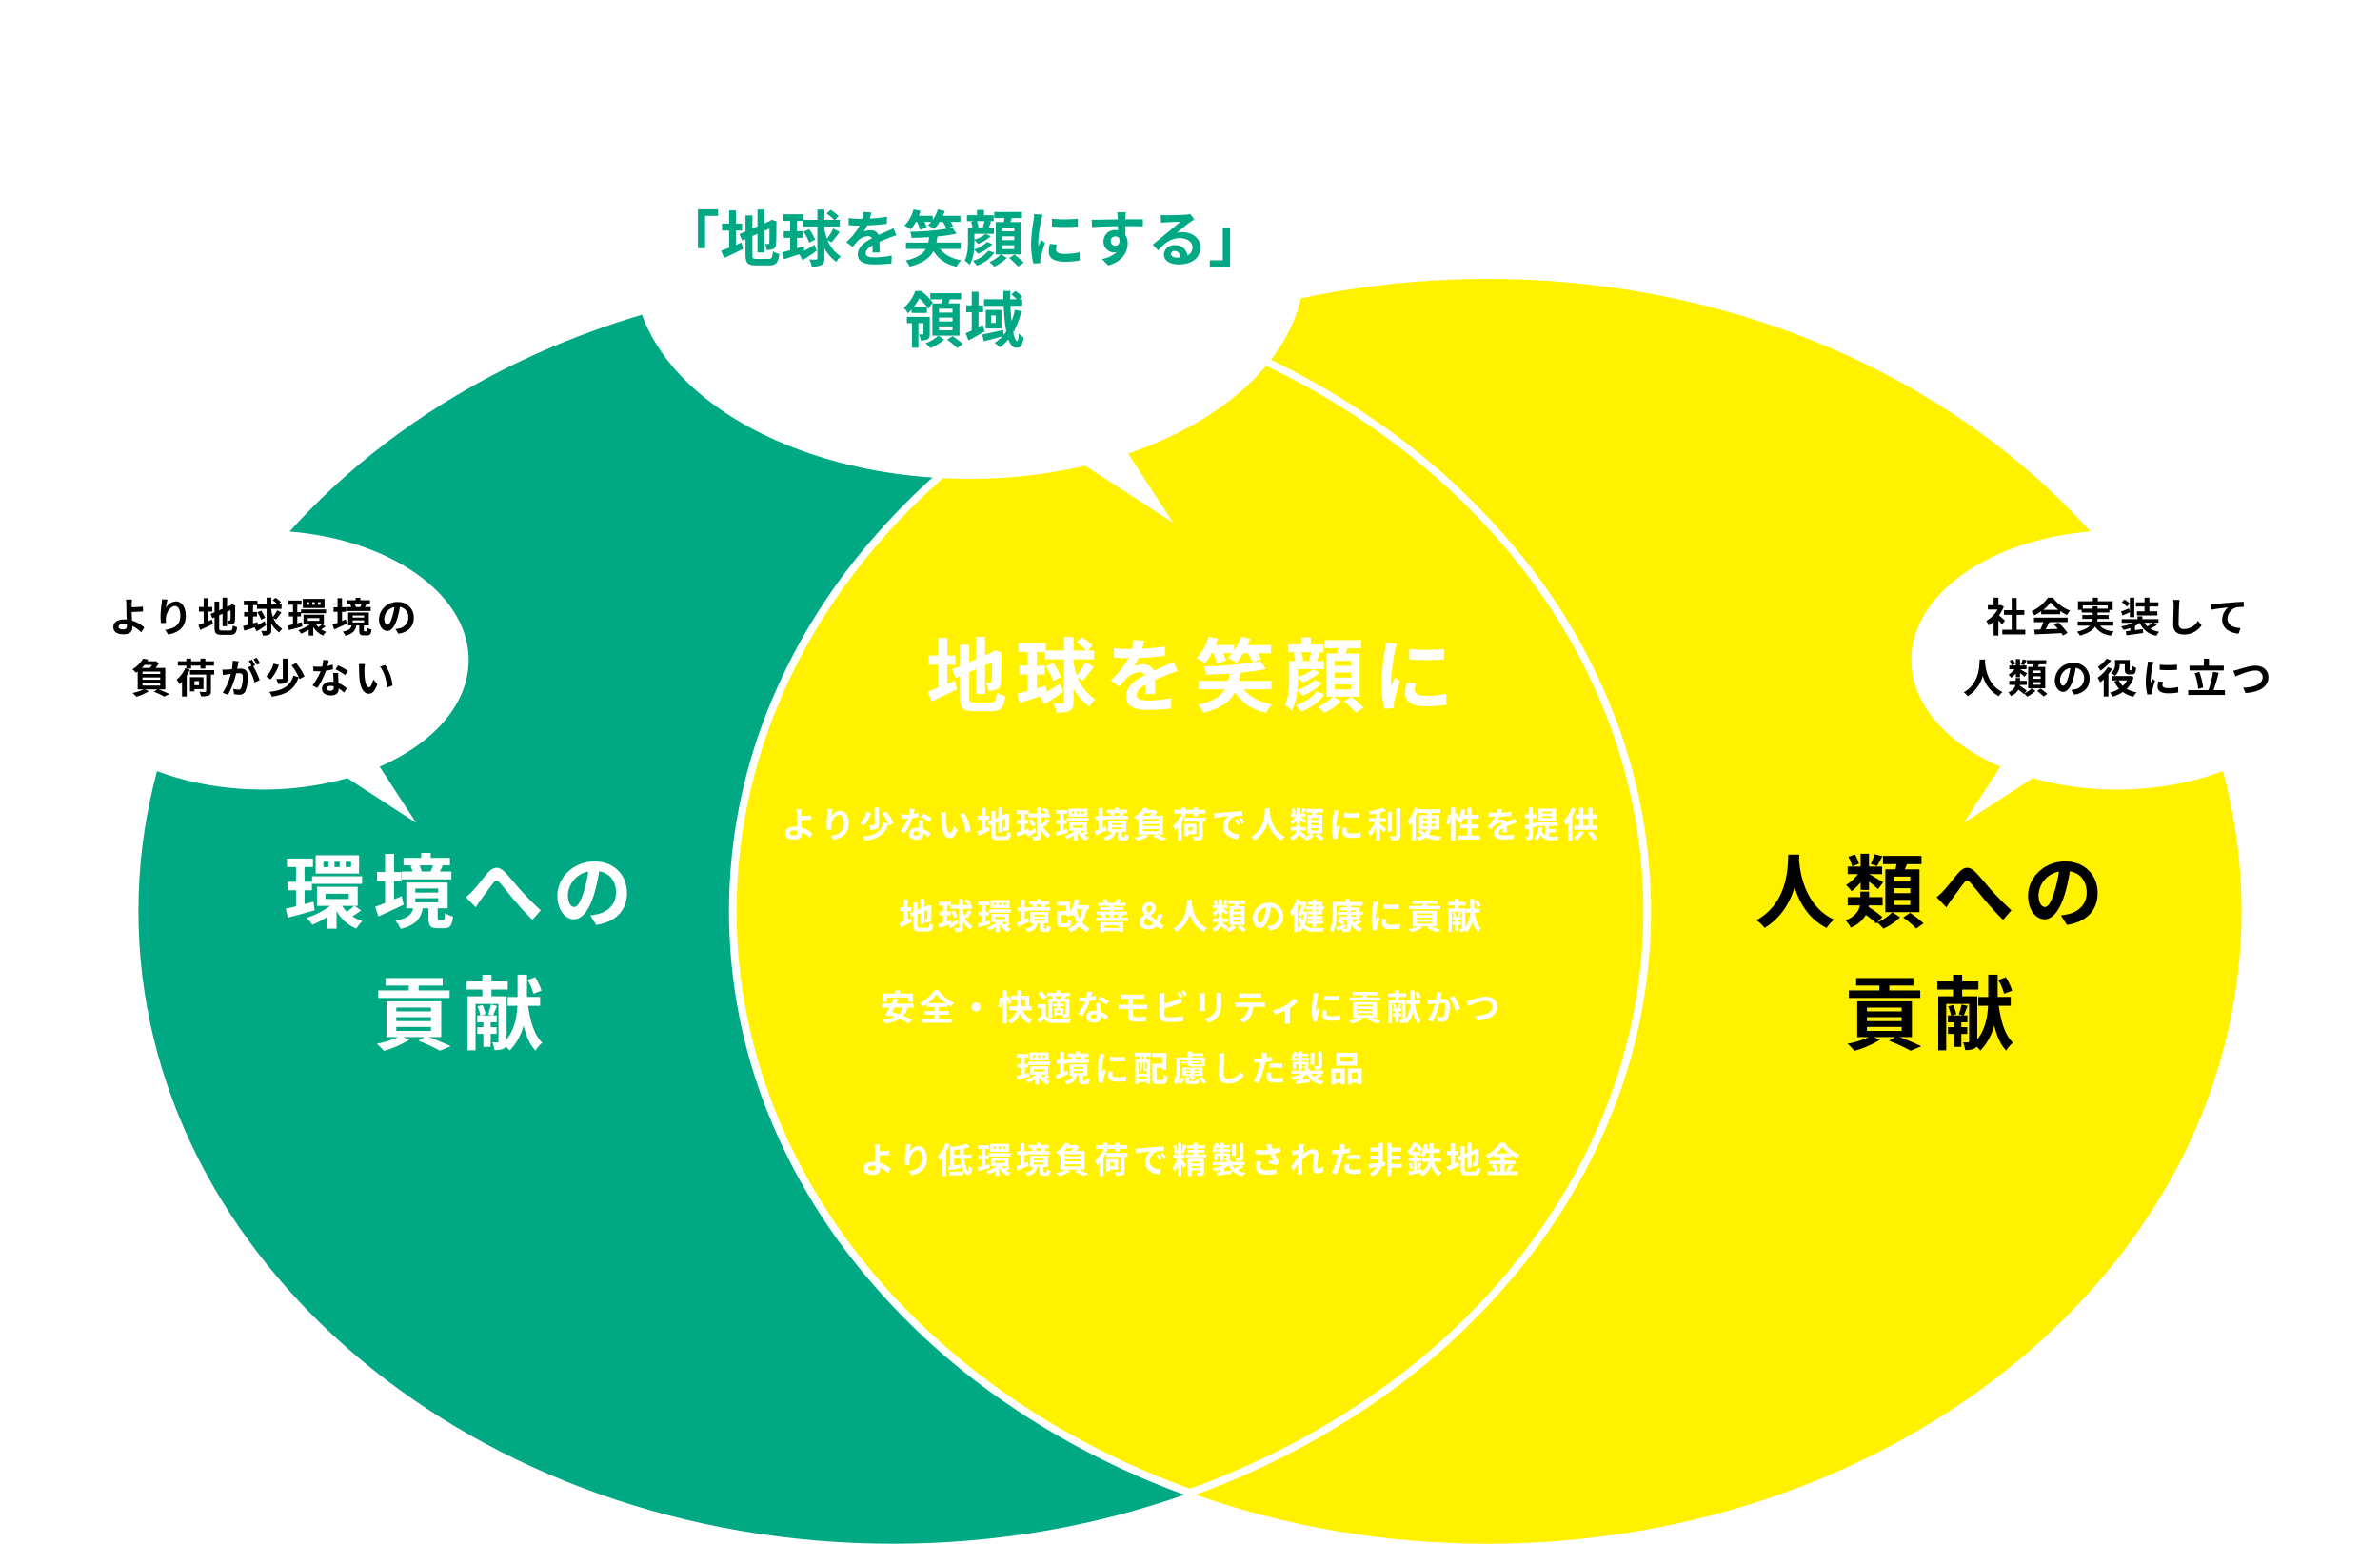 <svg xmlns="http://www.w3.org/2000/svg" xmlns:xlink="http://www.w3.org/1999/xlink" width="936.999" height="607.813" viewBox="0 0 936.999 607.813"><defs><filter id="a" x="0" y="186.361" width="206.999" height="160.162" filterUnits="userSpaceOnUse"><feOffset dy="5" input="SourceAlpha"/><feGaussianBlur stdDeviation="7.5" result="b"/><feFlood flood-opacity="0.161"/><feComposite operator="in" in2="b"/><feComposite in="SourceGraphic"/></filter><filter id="c" x="730" y="186.361" width="206.999" height="160.162" filterUnits="userSpaceOnUse"><feOffset dy="5" input="SourceAlpha"/><feGaussianBlur stdDeviation="7.5" result="d"/><feFlood flood-opacity="0.161"/><feComposite operator="in" in2="d"/><feComposite in="SourceGraphic"/></filter><filter id="e" x="227" y="0" width="308.999" height="228.359" filterUnits="userSpaceOnUse"><feOffset dy="5" input="SourceAlpha"/><feGaussianBlur stdDeviation="7.5" result="f"/><feFlood flood-opacity="0.161"/><feComposite operator="in" in2="f"/><feComposite in="SourceGraphic"/></filter></defs><g transform="translate(1379.5 -3405.5)"><path d="M297,0C461.029,0,594,111.481,594,249S461.029,498,297,498,0,386.519,0,249,132.971,0,297,0Z" transform="translate(-1325 3515.313)" fill="#fff"/><path d="M297,0C461.029,0,594,111.481,594,249S461.029,498,297,498,0,386.519,0,249,132.971,0,297,0Z" transform="translate(-1091 3515.313)" fill="#fff"/><path d="M297,0C461.029,0,594,111.481,594,249S461.029,498,297,498,0,386.519,0,249,132.971,0,297,0Z" transform="translate(-1325 3515.313)" fill="#00a984" style="mix-blend-mode:multiply;isolation:isolate"/><path d="M297,0C461.029,0,594,111.481,594,249S461.029,498,297,498,0,386.519,0,249,132.971,0,297,0Z" transform="translate(-1091 3515.313)" fill="#fff100" style="mix-blend-mode:multiply;isolation:isolate"/><path d="M-42.3-21.472h-2.08v-2.08h2.08Zm-4.48,0H-48.8v-2.08h2.016Zm-4.448,0h-1.952v-2.08h1.952Zm12.1-4.64H-56.224v7.2h17.088Zm-18.5,11.264h19.68v-3.008h-19.68Zm.544,7.04-3.52.928v-5.44H-57.7v-3.36h-2.912V-21.5h3.328v-3.328H-67.52V-21.5h3.552v5.824h-3.264v3.36h3.264v6.272c-1.5.384-2.88.7-4.032.96l.8,3.52c3.072-.768,6.944-1.824,10.592-2.88Zm16,1.6a27.119,27.119,0,0,1-2.848,2.336,12.861,12.861,0,0,1-1.888-2.336Zm-11.3-4.768H-43.2V-8.9h-9.184Zm11.52,4.768h1.184V-13.7H-55.712v7.488h5.184a30.3,30.3,0,0,1-9.28,4.736,14.884,14.884,0,0,1,2.24,2.72,33.611,33.611,0,0,0,5.984-3.136V2.784H-48V-4.128a16.144,16.144,0,0,0,7.776,6.912A14.265,14.265,0,0,1-37.856-.16a15.29,15.29,0,0,1-3.9-1.92,35.481,35.481,0,0,0,3.392-2.3Zm30.848-15.936c-.256.768-.64,1.7-.96,2.4l.16.032H-14.88l.416-.1a10.2,10.2,0,0,0-.9-2.336Zm7.232,2.432H-7.36c.352-.64.768-1.408,1.184-2.272l-.8-.16H-3.36v-2.944h-7.584V-27.04h-3.744v1.952h-6.944v2.944h3.9l-1.184.256a10.433,10.433,0,0,1,.8,2.176h-4.224v3.1H-2.784Zm-19.616,9.7c-.992.416-1.984.864-2.976,1.28v-7.2h2.912V-19.52h-2.912v-7.136H-28.9v7.136h-3.168v3.584H-28.9V-7.3c-1.472.576-2.816,1.088-3.9,1.472l1.28,3.808c2.912-1.344,6.592-3.008,9.952-4.64Zm5.408.8H-8v1.632h-8.992Zm0-3.808H-8v1.6h-8.992ZM-7.52-.608c-.576,0-.672-.1-.672-.9V-5.216h3.936V-15.36H-20.544V-5.216h2.72C-18.4-2.88-19.808-1.28-24.832-.32a11.461,11.461,0,0,1,2.08,3.2c6.112-1.568,7.968-4.256,8.672-8.1h2.272v3.744c0,3.04.64,4.1,3.648,4.1h2.5c2.24,0,3.136-.96,3.488-4.64A9.118,9.118,0,0,1-5.344-3.36C-5.408-.928-5.568-.608-6.08-.608ZM2.944-9.6l3.84,3.968C7.36-6.464,8.064-7.616,8.8-8.64c1.344-1.792,3.616-4.928,4.864-6.528.928-1.152,1.5-1.312,2.624-.1,1.5,1.664,3.84,4.7,5.824,7.008C24.128-5.888,26.848-2.848,29.12-.7l3.264-3.744a109.667,109.667,0,0,1-7.744-7.776c-1.888-2.048-4.416-5.312-6.56-7.424-2.3-2.24-4.384-2.016-6.592.512C9.536-16.864,7.072-13.6,5.6-12.1A26.882,26.882,0,0,1,2.944-9.6ZM45.536-5.76c-1.184,0-2.464-1.568-2.464-4.768A9.936,9.936,0,0,1,51.1-19.712a50.866,50.866,0,0,1-1.7,7.68C48.128-7.744,46.848-5.76,45.536-5.76Zm8.7,7.072c8-1.216,12.1-5.952,12.1-12.608,0-6.912-4.96-12.384-12.8-12.384-8.224,0-14.592,6.272-14.592,13.568C38.944-4.768,41.92-.9,45.408-.9c3.456,0,6.208-3.9,8.1-10.3a68.869,68.869,0,0,0,1.888-8.608c4.256.736,6.624,4,6.624,8.384,0,4.608-3.136,7.52-7.2,8.48-.832.192-1.728.352-2.944.512ZM-3.488,27.1H-15.68v-1.92h9.472V22.24H-28.736v2.944h9.152V27.1h-12v2.944h28.1ZM-24.48,41.472h13.664V43.04H-24.48Zm0-3.84h13.664V39.2H-24.48Zm0-3.776h13.664v1.5H-24.48Zm17.7,11.616V31.392H-28.32v14.08h4.576A35.61,35.61,0,0,1-32.16,48.1a28.576,28.576,0,0,1,2.784,2.784A38.6,38.6,0,0,0-19.36,46.528l-2.4-1.056h8.384l-2.432,1.44A69.6,69.6,0,0,1-7.3,50.848l4.224-1.76c-2.08-.992-5.472-2.464-8.608-3.616ZM32.672,27.2a21.3,21.3,0,0,0-2.5-5.312L27.2,23.008a19.99,19.99,0,0,1,2.3,5.408ZM15.008,44.224V41.568H12.672V39.68h2.4V36.96h-1.44c.416-.96.96-2.368,1.536-3.744l-2.4-.544a36.585,36.585,0,0,1-1.088,3.84l1.824.448H9.088l1.568-.512a14.871,14.871,0,0,0-1.184-3.616l-1.984.576A13.984,13.984,0,0,1,8.576,36.96H7.392v2.72h2.4v1.888H7.424v2.656H9.792v5.088h2.88V44.224Zm17.12-11.072V29.664H26.976V20.9H23.264v8.768h-3.9v3.488H23.2c-.224,4.256-1.056,9.28-4.256,13.248V29.408H12.992V26.752h6.4v-3.2h-6.4V20.928H9.408v2.624H3.232v3.2H9.408v2.656H3.584v21.28H6.72V32.416h9.024v14.72c0,.32-.1.416-.384.416a15.349,15.349,0,0,1-2.048-.032,10.5,10.5,0,0,1,.832,3.04,7.523,7.523,0,0,0,3.712-.576,1.779,1.779,0,0,0,.768-.768,13.8,13.8,0,0,1,1.536,1.568,22.58,22.58,0,0,0,5.472-9.856c.992,4.064,2.432,7.488,4.7,9.888a12.668,12.668,0,0,1,2.656-3.136c-3.136-2.944-4.736-8.448-5.568-14.528Z" transform="translate(-1199 3768.361)" fill="#fff"/><path d="M-55.456-26.368C-55.68-22.144-55.232-7.616-68-.544A13.336,13.336,0,0,1-64.8,2.5c6.752-4.128,10.112-10.3,11.84-16.064C-51.168-7.68-47.584-1.088-40.352,2.5A12.508,12.508,0,0,1-37.408-.736C-49.344-6.336-50.944-20.128-51.2-24.544c.032-.672.064-1.312.1-1.824ZM-7.424-15.776h-6.4v-1.952h6.4Zm0,4.576h-6.4v-1.952h6.4Zm0,4.672h-6.4V-8.544h6.4Zm-9.824-14.048V-3.712h13.44V-20.576h-5.76c.256-.64.544-1.344.832-2.048h5.728v-3.232H-18.176v3.232h5.344c-.128.672-.256,1.376-.448,2.048Zm-4.288-5.984a22.05,22.05,0,0,1-1.44,3.9l2.432.8c.64-.992,1.376-2.4,2.144-3.872Zm-6.08,3.776a13.822,13.822,0,0,0-1.632-3.648l-2.56.96a12.222,12.222,0,0,1,1.5,3.744Zm.64,10.3h3.3v-3.264C-22.368-14.72-20.9-13.568-20.1-12.8l1.984-2.656c-.864-.576-4.192-2.56-5.5-3.232h5.088v-2.976H-23.68V-26.72h-3.3v5.056h-5.088v2.976h4.032a15.573,15.573,0,0,1-4.7,4.256,14.627,14.627,0,0,1,2.176,2.464,16.883,16.883,0,0,0,3.584-3.52ZM-18.4-1.792A46.321,46.321,0,0,0-23.84-5.76c.032-.192.064-.416.1-.608h5.44V-9.632h-5.344v-2.176h-3.424v2.176h-4.992v3.264h4.8c-.416,2.112-1.76,4.32-5.632,5.888A11.38,11.38,0,0,1-30.88,2.336a11.475,11.475,0,0,0,5.952-4.96A42.918,42.918,0,0,1-20.768.768l.352-.384a21.228,21.228,0,0,1,2.4,2.4A22.852,22.852,0,0,0-11.424-1.7l-3.1-1.984A18.652,18.652,0,0,1-20.32.288Zm8.192.192a36.888,36.888,0,0,1,5.12,4.352L-2.208.7A42.061,42.061,0,0,0-7.52-3.456Zm13.152-8,3.84,3.968C7.36-6.464,8.064-7.616,8.8-8.64c1.344-1.792,3.616-4.928,4.864-6.528.928-1.152,1.5-1.312,2.624-.1,1.5,1.664,3.84,4.7,5.824,7.008C24.128-5.888,26.848-2.848,29.12-.7l3.264-3.744a109.667,109.667,0,0,1-7.744-7.776c-1.888-2.048-4.416-5.312-6.56-7.424-2.3-2.24-4.384-2.016-6.592.512C9.536-16.864,7.072-13.6,5.6-12.1A26.882,26.882,0,0,1,2.944-9.6ZM45.536-5.76c-1.184,0-2.464-1.568-2.464-4.768A9.936,9.936,0,0,1,51.1-19.712a50.866,50.866,0,0,1-1.7,7.68C48.128-7.744,46.848-5.76,45.536-5.76Zm8.7,7.072c8-1.216,12.1-5.952,12.1-12.608,0-6.912-4.96-12.384-12.8-12.384-8.224,0-14.592,6.272-14.592,13.568C38.944-4.768,41.92-.9,45.408-.9c3.456,0,6.208-3.9,8.1-10.3a68.869,68.869,0,0,0,1.888-8.608c4.256.736,6.624,4,6.624,8.384,0,4.608-3.136,7.52-7.2,8.48-.832.192-1.728.352-2.944.512ZM-3.488,27.1H-15.68v-1.92h9.472V22.24H-28.736v2.944h9.152V27.1h-12v2.944h28.1ZM-24.48,41.472h13.664V43.04H-24.48Zm0-3.84h13.664V39.2H-24.48Zm0-3.776h13.664v1.5H-24.48Zm17.7,11.616V31.392H-28.32v14.08h4.576A35.61,35.61,0,0,1-32.16,48.1a28.576,28.576,0,0,1,2.784,2.784A38.6,38.6,0,0,0-19.36,46.528l-2.4-1.056h8.384l-2.432,1.44A69.6,69.6,0,0,1-7.3,50.848l4.224-1.76c-2.08-.992-5.472-2.464-8.608-3.616ZM32.672,27.2a21.3,21.3,0,0,0-2.5-5.312L27.2,23.008a19.99,19.99,0,0,1,2.3,5.408ZM15.008,44.224V41.568H12.672V39.68h2.4V36.96h-1.44c.416-.96.96-2.368,1.536-3.744l-2.4-.544a36.585,36.585,0,0,1-1.088,3.84l1.824.448H9.088l1.568-.512a14.871,14.871,0,0,0-1.184-3.616l-1.984.576A13.984,13.984,0,0,1,8.576,36.96H7.392v2.72h2.4v1.888H7.424v2.656H9.792v5.088h2.88V44.224Zm17.12-11.072V29.664H26.976V20.9H23.264v8.768h-3.9v3.488H23.2c-.224,4.256-1.056,9.28-4.256,13.248V29.408H12.992V26.752h6.4v-3.2h-6.4V20.928H9.408v2.624H3.232v3.2H9.408v2.656H3.584v21.28H6.72V32.416h9.024v14.72c0,.32-.1.416-.384.416a15.349,15.349,0,0,1-2.048-.032,10.5,10.5,0,0,1,.832,3.04,7.523,7.523,0,0,0,3.712-.576,1.779,1.779,0,0,0,.768-.768,13.8,13.8,0,0,1,1.536,1.568,22.58,22.58,0,0,0,5.472-9.856c.992,4.064,2.432,7.488,4.7,9.888a12.668,12.668,0,0,1,2.656-3.136c-3.136-2.944-4.736-8.448-5.568-14.528Z" transform="translate(-620 3768.361)"/><path d="M-95.552-16.128h3.232v-3.616h-3.232v-6.944H-99.1v6.944h-3.744v3.616H-99.1v8.992c-1.6.64-3.008,1.184-4.16,1.6l1.536,3.84c2.944-1.376,6.592-3.072,9.984-4.768l-.864-3.36c-.96.416-1.952.832-2.944,1.248ZM-84.64-1.216c-1.952,0-2.24-.288-2.24-2.176v-9.856l2.656-1.152v9.76h3.552v-11.3l2.752-1.216c0,4.544-.032,6.88-.1,7.392-.128.576-.32.7-.7.7a14.559,14.559,0,0,1-1.536-.064,10.446,10.446,0,0,1,.8,3.2,8.921,8.921,0,0,0,3.328-.448A2.731,2.731,0,0,0-74.5-9.024c.16-1.312.224-5.152.224-11.232l.128-.64-2.656-.928-.672.448-.672.448-2.528,1.088v-7.3h-3.552V-18.3l-2.656,1.12v-6.848h-3.648v8.416L-93.664-14.3l1.408,3.392,1.728-.736v8.224c0,4.416,1.248,5.6,5.568,5.6h6.816c3.744,0,4.864-1.536,5.376-6.016A9.631,9.631,0,0,1-76.1-5.216c-.288,3.264-.608,4-2.368,4Zm42.5-8.7a64.1,64.1,0,0,0,4.256-5.5l-3.328-1.76a30.262,30.262,0,0,1-3.328,5.344,35.222,35.222,0,0,1-1.344-5.28v-1.152h8.1v-3.456h-2.5l1.92-1.92a22.618,22.618,0,0,0-4.256-3.328l-2.112,1.984a22.649,22.649,0,0,1,3.9,3.264h-5.056V-27.1h-3.68v5.376h-7.2v-2.944H-67.456v3.52h3.584v5.376h-3.36v3.488h3.36v6.5c-1.6.416-3.04.8-4.224,1.088l.992,3.616c2.336-.736,5.184-1.632,8.032-2.592l1.76,3.1c2.272-1.376,4.96-3.2,7.36-4.928L-51.1-8.64c-1.824,1.088-3.68,2.208-5.312,3.168L-56.8-7.84c-1.152.352-2.3.672-3.456,1.024v-5.472h3.136v-3.488h-3.136v-5.376h3.136v2.88h7.552V-1.536c0,.48-.192.64-.672.672-.512,0-1.984,0-3.584-.064a13.049,13.049,0,0,1,1.312,3.68c2.4,0,4-.16,5.12-.8,1.12-.576,1.5-1.6,1.5-3.488V-6.752a21.855,21.855,0,0,0,6.3,7.1,8.515,8.515,0,0,1,2.336-2.88,18.2,18.2,0,0,1-7.008-8.544Zm-8.608-1.344a24.211,24.211,0,0,0-3.136-5.568l-2.944,1.312a25.044,25.044,0,0,1,2.944,5.728Zm37.088,6.656c-.032-1.44-.1-3.776-.128-5.536,1.952-.9,3.744-1.6,5.152-2.144a33.6,33.6,0,0,1,3.776-1.344l-1.6-3.68c-1.152.544-2.272,1.088-3.488,1.632-1.312.576-2.656,1.12-4.288,1.888a4.317,4.317,0,0,0-4.224-2.464,9.918,9.918,0,0,0-3.584.64,19.357,19.357,0,0,0,1.824-3.2,103.236,103.236,0,0,0,10.336-.832l.032-3.712a73.177,73.177,0,0,1-8.96.928c.384-1.28.608-2.368.768-3.136l-4.16-.352a17.634,17.634,0,0,1-.64,3.616h-1.536a40.658,40.658,0,0,1-5.568-.352v3.712c1.728.16,4.064.224,5.344.224h.384a30.976,30.976,0,0,1-6.976,8.7l3.392,2.528a40.585,40.585,0,0,1,2.944-3.488,7.843,7.843,0,0,1,4.96-2.176A2.476,2.476,0,0,1-17.7-12.064c-3.616,1.856-7.456,4.416-7.456,8.448,0,4.1,3.744,5.28,8.7,5.28a87.678,87.678,0,0,0,8.96-.512l.128-4.128a48.471,48.471,0,0,1-8.992.928c-3.1,0-4.608-.48-4.608-2.24,0-1.568,1.28-2.816,3.616-4.1-.032,1.376-.064,2.848-.128,3.776ZM9.12-20.672a21.762,21.762,0,0,1,1.6,4.16l3.424-1.312a14.414,14.414,0,0,0-1.12-2.848h3.584a13.564,13.564,0,0,1-1.728,1.824,24.145,24.145,0,0,1,3.3,1.952,26.527,26.527,0,0,0,2.816-3.744h1.7a18.59,18.59,0,0,1,1.888,3.552L28.032-18.4a16.141,16.141,0,0,0-1.216-2.24H31.9v-3.2H22.688a24.05,24.05,0,0,0,1.024-2.5l-3.648-.9A21.112,21.112,0,0,1,17.376-21.7v-2.176h-7.3a24.452,24.452,0,0,0,.928-2.56l-3.712-.8A18.4,18.4,0,0,1,2.5-18.72a23.937,23.937,0,0,1,3.328,1.952,20.989,20.989,0,0,0,2.752-3.9ZM32.064-6.464V-9.792H19.3c.224-1.024.384-2.08.544-3.2a85.358,85.358,0,0,0,9.984-1.472l-2.048-3.168c-5.5,1.248-14.5,1.984-22.272,2.144a12.267,12.267,0,0,1,.8,3.232c2.944-.064,6.08-.16,9.184-.384a20.34,20.34,0,0,1-.48,2.848H3.3v3.328H13.76C12.192-3.84,9.216-1.7,3.168-.384A10.325,10.325,0,0,1,5.216,2.784c7.072-1.728,10.624-4.544,12.512-8.1,2.656,4.128,6.528,6.848,12.192,8.128A15.324,15.324,0,0,1,32.288-.512c-4.992-.9-8.736-2.944-11.1-5.952Zm15.68-14.592a29.892,29.892,0,0,1-.9,3.136l1.792.352H43.328l1.28-.288a13.537,13.537,0,0,0-.832-3.2Zm1.344,10.944a17.329,17.329,0,0,1-6.816,3.936c.128-1.536.192-3.04.192-4.352v-.48A12.841,12.841,0,0,1,44.32-9.12,19.9,19.9,0,0,0,51.1-13.152l-2.848-1.184a16.226,16.226,0,0,1-5.792,3.008V-14.4H52.7v-3.168H50.016c.32-.864.7-2.016,1.184-3.232l-1.28-.256h2.656v-3.1H47.52v-2.752H43.808v2.752H38.56v3.1h3.808l-1.632.32a20.25,20.25,0,0,1,.7,3.168H39.072v7.008c0,3.1-.1,7.232-1.728,10.208A14.024,14.024,0,0,1,40,1.952a20.213,20.213,0,0,0,2.24-8.064,11.867,11.867,0,0,1,2.08,2.144A20.114,20.114,0,0,0,51.936-8.96Zm.672,4.544c-1.568,2.4-4.768,4.32-8.128,5.344A11.646,11.646,0,0,1,43.68,2.3C47.616.864,50.944-1.408,52.9-4.544Zm7.168-2.816h6.464V-6.4H56.928Zm0-4.672h6.464v1.984H56.928Zm0-4.608h6.464v1.952H56.928Zm9.888,14.08v-16.96h-5.44q.336-1.008.672-2.112h5.344v-3.2H52.864v3.2h5.344c-.064.7-.192,1.408-.32,2.112H53.664v16.96h2.624A20.078,20.078,0,0,1,50.368.448a20.211,20.211,0,0,1,2.528,2.4,25.9,25.9,0,0,0,6.56-4.576L56.544-3.584ZM60.7-1.7a39.2,39.2,0,0,1,4.64,4.448L68.32.736a40.727,40.727,0,0,0-4.832-4.224Zm25.632-20.64.032,4.1a87.706,87.706,0,0,0,13.6,0v-4.1A64.66,64.66,0,0,1,86.336-22.336ZM85.248-9.12A19.53,19.53,0,0,0,84.7-4.992C84.7-1.76,87.3.224,92.768.224a44.048,44.048,0,0,0,8.192-.64l-.1-4.288a36.522,36.522,0,0,1-7.936.832c-3.2,0-4.416-.832-4.416-2.24A10.429,10.429,0,0,1,88.9-8.768ZM77.024-24.8a23.679,23.679,0,0,1-.32,3.1A87.865,87.865,0,0,0,75.392-9.152,40.455,40.455,0,0,0,76.64,1.216L80.288.96c-.032-.448-.032-.96-.064-1.312a9.309,9.309,0,0,1,.192-1.472A76.4,76.4,0,0,1,82.688-9.6L80.7-11.136c-.448,1.024-.96,2.08-1.408,3.2a15.293,15.293,0,0,1-.128-2.048A78.35,78.35,0,0,1,80.7-21.6a26.632,26.632,0,0,1,.768-2.816Z" transform="translate(-911 3683.361)" fill="#fff"/><path d="M-154.644-2.226c0,.91-.322,1.316-1.218,1.316-.966,0-1.666-.252-1.666-.938,0-.588.644-.952,1.722-.952a7.615,7.615,0,0,1,1.148.1C-154.644-2.52-154.644-2.352-154.644-2.226Zm5.992.644a10.963,10.963,0,0,0-4.214-2.38c-.07-1.022-.126-2.114-.154-2.954,1.12-.028,2.772-.084,3.934-.2l-.07-1.652c-1.148.126-2.772.182-3.864.21V-9.562c.028-.546.07-1.218.126-1.624h-2.086a8.8,8.8,0,0,1,.14,1.624c.014.588.028,1.414.028,2.254,0,.728.056,1.918.1,3a7.956,7.956,0,0,0-.826-.042c-2.548,0-3.78,1.148-3.78,2.59,0,1.89,1.624,2.534,3.6,2.534,2.324,0,2.954-1.176,2.954-2.394,0-.14,0-.294-.014-.476A10.708,10.708,0,0,1-149.716.07Zm6.09-9.7c-.014.392-.042.952-.112,1.456a33.624,33.624,0,0,0-.392,4.438,17.936,17.936,0,0,0,.168,2.31l1.722-.112a8.325,8.325,0,0,1-.07-1.47c.07-1.82,1.5-4.284,3.136-4.284,1.148,0,1.862,1.19,1.862,3.332,0,3.36-2.156,4.368-5.236,4.844l1.05,1.61c3.668-.672,6.076-2.548,6.076-6.468,0-3.052-1.5-4.942-3.43-4.942a4.286,4.286,0,0,0-3.43,2.24,22.636,22.636,0,0,1,.56-2.87Zm18.382-.574V-5.1c0,.2-.084.252-.336.252s-1.12.014-1.918-.014a6.275,6.275,0,0,1,.588,1.722,6.814,6.814,0,0,0,2.59-.322c.6-.252.77-.728.77-1.61v-6.79Zm3.01,2.338A18.557,18.557,0,0,1-118.412-4.8l1.708-.91a19.013,19.013,0,0,0-2.912-4.606Zm.644,3.542c-1.134,3.738-3.668,5.068-8.3,5.586a5.769,5.769,0,0,1,.882,1.666c5.054-.8,7.84-2.422,9.212-6.734Zm-6.846-4.13a11,11,0,0,1-2.548,4.466,12.641,12.641,0,0,1,1.512.98,15.5,15.5,0,0,0,2.9-5.012Zm25.648,2.464A24.947,24.947,0,0,0-105.14-9.52l-.9,1.372A18.485,18.485,0,0,1-102.7-6.174Zm-5.222-2.128a14.644,14.644,0,0,1-1.862.434c.2-.742.364-1.442.476-1.89l-1.918-.2a11.8,11.8,0,0,1-.378,2.324c-.42.028-.84.042-1.246.042a17.623,17.623,0,0,1-1.848-.1l.126,1.624c.6.028,1.162.042,1.736.042.238,0,.476,0,.714-.014a21.153,21.153,0,0,1-2.828,4.9l1.694.854a25.592,25.592,0,0,0,2.968-5.936,20.317,20.317,0,0,0,2.408-.476Zm.336,7.714c0,.742-.308,1.288-1.246,1.288-.756,0-1.19-.35-1.19-.868,0-.49.518-.826,1.316-.826a4.907,4.907,0,0,1,1.12.14Zm-.224-4.858c.042.84.112,2.058.154,3.094-.294-.028-.616-.056-.938-.056-1.932,0-3.066,1.05-3.066,2.408,0,1.526,1.358,2.3,3.08,2.3,1.974,0,2.674-1.008,2.674-2.3V-1.6a12.343,12.343,0,0,1,1.876,1.47l.924-1.484A9.236,9.236,0,0,0-105-3.388c-.042-.686-.07-1.358-.084-1.75-.014-.616-.042-1.19,0-1.778Zm10.962-3.052L-98-10a8.035,8.035,0,0,1,.1,1.4c0,.854.028,2.464.154,3.738.392,3.724,1.722,5.1,3.234,5.1,1.12,0,1.988-.854,2.912-3.262L-93-4.7c-.266,1.092-.812,2.716-1.47,2.716-.868,0-1.288-1.358-1.484-3.36-.084-.994-.1-2.044-.084-2.94A10.986,10.986,0,0,1-95.872-9.968Zm6.93.294-1.764.588c1.512,1.708,2.254,4.97,2.464,7.2l1.834-.7A15.11,15.11,0,0,0-88.942-9.674Zm8.5,2.618h1.414V-8.638h-1.414v-3.038H-82v3.038h-1.638v1.582H-82v3.934c-.7.28-1.316.518-1.82.7l.672,1.68c1.288-.6,2.884-1.344,4.368-2.086l-.378-1.47c-.42.182-.854.364-1.288.546ZM-75.67-.532c-.854,0-.98-.126-.98-.952V-5.8l1.162-.5v4.27h1.554V-6.972l1.2-.532c0,1.988-.014,3.01-.042,3.234-.056.252-.14.308-.308.308a6.37,6.37,0,0,1-.672-.028,4.57,4.57,0,0,1,.35,1.4,3.9,3.9,0,0,0,1.456-.2,1.2,1.2,0,0,0,.714-1.162c.07-.574.1-2.254.1-4.914l.056-.28-1.162-.406-.294.2-.294.2-1.106.476v-3.192h-1.554v3.864l-1.162.49v-3h-1.6v3.682l-1.372.574L-79-4.774l.756-.322v3.6c0,1.932.546,2.45,2.436,2.45h2.982C-71.19.952-70.7.28-70.476-1.68a4.214,4.214,0,0,1-1.456-.6c-.126,1.428-.266,1.75-1.036,1.75ZM-57.078-4.34a28.044,28.044,0,0,0,1.862-2.408l-1.456-.77A13.24,13.24,0,0,1-58.128-5.18a15.41,15.41,0,0,1-.588-2.31v-.5h3.542V-9.506h-1.092l.84-.84A9.9,9.9,0,0,0-57.288-11.8l-.924.868A9.909,9.909,0,0,1-56.5-9.506h-2.212v-2.352h-1.61v2.352h-3.15v-1.288h-4.676v1.54h1.568V-6.9h-1.47v1.526h1.47v2.842c-.7.182-1.33.35-1.848.476L-68-.476C-66.976-.8-65.73-1.19-64.484-1.61l.77,1.358c.994-.6,2.17-1.4,3.22-2.156L-61-3.78c-.8.476-1.61.966-2.324,1.386L-63.49-3.43c-.5.154-1.008.294-1.512.448V-5.376h1.372V-6.9H-65V-9.254h1.372v1.26h3.3V-.672c0,.21-.084.28-.294.294s-.868,0-1.568-.028a5.709,5.709,0,0,1,.574,1.61,4.656,4.656,0,0,0,2.24-.35c.49-.252.658-.7.658-1.526V-2.954A9.562,9.562,0,0,0-55.958.154a3.726,3.726,0,0,1,1.022-1.26A7.961,7.961,0,0,1-58-4.844Zm-3.766-.588a10.592,10.592,0,0,0-1.372-2.436L-63.5-6.79a10.957,10.957,0,0,1,1.288,2.506Zm19.1-4.466h-.91v-.91h.91Zm-1.96,0h-.882v-.91h.882Zm-1.946,0h-.854v-.91h.854Zm5.292-2.03h-7.476v3.15h7.476ZM-48.454-6.5h8.61V-7.812h-8.61Zm.238,3.08-1.54.406V-5.39h1.274V-6.86h-1.274V-9.408H-48.3v-1.456h-4.48v1.456h1.554V-6.86h-1.428v1.47h1.428v2.744c-.658.168-1.26.308-1.764.42l.35,1.54c1.344-.336,3.038-.8,4.634-1.26Zm7,.7a11.864,11.864,0,0,1-1.246,1.022,5.627,5.627,0,0,1-.826-1.022ZM-46.158-4.8h4.018v.91h-4.018Zm5.04,2.086h.518V-5.992h-7.014v3.276h2.268a13.257,13.257,0,0,1-4.06,2.072,6.512,6.512,0,0,1,.98,1.19A14.7,14.7,0,0,0-45.808-.826V1.218h1.568V-1.806a7.063,7.063,0,0,0,3.4,3.024A6.241,6.241,0,0,1-39.8-.07,6.689,6.689,0,0,1-41.51-.91a15.523,15.523,0,0,0,1.484-1.008Zm13.5-6.972c-.112.336-.28.742-.42,1.05l.07.014H-29.75l.182-.042a4.465,4.465,0,0,0-.392-1.022Zm3.164,1.064h-2c.154-.28.336-.616.518-.994l-.35-.07h1.582v-1.288h-3.318v-.854h-1.638v.854H-32.7v1.288H-31l-.518.112a4.565,4.565,0,0,1,.35.952h-1.848v1.358h8.554ZM-33.04-4.382c-.434.182-.868.378-1.3.56v-3.15h1.274V-8.54h-1.274v-3.122h-1.54V-8.54h-1.386v1.568h1.386v3.78c-.644.252-1.232.476-1.708.644l.56,1.666c1.274-.588,2.884-1.316,4.354-2.03Zm2.366.35h3.934v.714h-3.934Zm0-1.666h3.934V-5h-3.934ZM-26.53-.266c-.252,0-.294-.042-.294-.392V-2.282H-25.1V-6.72h-7.126v4.438h1.19C-31.29-1.26-31.906-.56-34.1-.14a5.014,5.014,0,0,1,.91,1.4C-30.52.574-29.708-.6-29.4-2.282h.994V-.644c0,1.33.28,1.792,1.6,1.792h1.092c.98,0,1.372-.42,1.526-2.03a3.989,3.989,0,0,1-1.386-.588c-.028,1.064-.1,1.2-.322,1.2Zm8.022-3.108h6.1v.812h-6.1ZM-15.19-9.66a10.807,10.807,0,0,1-.784,1.008h-2.772a10.364,10.364,0,0,0,.924-1.008ZM-12.4-6.566h-6.1v-.8h6.1Zm0,1.988h-6.1v-.784h6.1Zm1.736,3.318V-8.652h-3.318a13.144,13.144,0,0,0,1.134-1.61L-14-11l-.266.07h-2.6c.126-.2.252-.378.364-.574l-1.806-.336a10.115,10.115,0,0,1-3.71,3.682,5.5,5.5,0,0,1,1.232,1.19c.224-.154.434-.294.63-.448v6.16h2.1A16.273,16.273,0,0,1-21.924-.014a14.167,14.167,0,0,1,1.3,1.288A18.245,18.245,0,0,0-16.3-.616l-1.428-.644h4.368l-1.232.8a27.149,27.149,0,0,1,3.514,1.68L-9.2.378c-.91-.462-2.45-1.12-3.808-1.638Zm7.294-7.154h1.61V-9.436H1.47v1.022H3.136V-9.436H6.118v-1.512H3.136v-.91H1.47v.91H-1.764v-.91H-3.416v.91H-6.328v1.512h2.912v1.008l-.378-.126A10.391,10.391,0,0,1-6.762-4.62,10.42,10.42,0,0,1-5.754-3.066a9.585,9.585,0,0,0,.854-.84V1.2h1.624V-6.02a16.391,16.391,0,0,0,1.078-2ZM.966-4.088V-2.7H-.616V-4.088ZM2.492-1.344v-4.1H-2.156V-.56h1.54v-.784Zm3.7-6.538H-2.156v1.54H3.416v5.67c0,.224-.084.28-.35.294-.238,0-1.176,0-1.988-.028a6.11,6.11,0,0,1,.588,1.54A7.229,7.229,0,0,0,4.27.868c.6-.224.784-.644.784-1.5V-6.342H6.188Zm12.432.6-1.036.434A10.8,10.8,0,0,1,18.676-4.9l1.064-.476A18.348,18.348,0,0,0,18.62-7.28Zm1.568-.644-1.022.476a12.316,12.316,0,0,1,1.148,1.89l1.05-.5A20.941,20.941,0,0,0,20.188-7.924ZM9.282-9.576l.182,1.9c1.61-.35,4.522-.658,5.726-.784a5.5,5.5,0,0,0-2.044,4.27c0,3.01,2.744,4.578,5.656,4.76l.644-1.918c-2.352-.112-4.48-.938-4.48-3.22a4.208,4.208,0,0,1,2.926-3.878,14.317,14.317,0,0,1,2.674-.182l-.014-1.792c-.98.042-2.492.126-3.92.238-2.534.224-4.83.434-5.992.532C10.374-9.618,9.842-9.59,9.282-9.576ZM29.5-11.536c-.1,1.848.1,8.2-5.488,11.3a5.834,5.834,0,0,1,1.4,1.33,11.955,11.955,0,0,0,5.18-7.028,11.1,11.1,0,0,0,5.516,7.028A5.472,5.472,0,0,1,37.394-.322c-5.222-2.45-5.922-8.484-6.034-10.416.014-.294.028-.574.042-.8ZM50.512-6.9h-2.8v-.854h2.8Zm0,2h-2.8v-.854h2.8Zm0,2.044h-2.8v-.882h2.8ZM46.214-9v7.378h5.88V-9h-2.52c.112-.28.238-.588.364-.9h2.506v-1.414H45.808V-9.9h2.338c-.056.294-.112.6-.2.9ZM44.338-11.62a9.647,9.647,0,0,1-.63,1.708l1.064.35c.28-.434.6-1.05.938-1.694Zm-2.66,1.652a6.047,6.047,0,0,0-.714-1.6l-1.12.42A5.347,5.347,0,0,1,40.5-9.506Zm.28,4.508H43.4V-6.888c.574.448,1.218.952,1.568,1.288l.868-1.162c-.378-.252-1.834-1.12-2.408-1.414h2.226v-1.3H43.4V-11.69H41.958v2.212H39.732v1.3H41.5a6.813,6.813,0,0,1-2.058,1.862,6.4,6.4,0,0,1,.952,1.078,7.386,7.386,0,0,0,1.568-1.54ZM45.71-.784A20.266,20.266,0,0,0,43.33-2.52c.014-.084.028-.182.042-.266h2.38V-4.214H43.414v-.952h-1.5v.952H39.732v1.428h2.1A3.507,3.507,0,0,1,39.368-.21a4.979,4.979,0,0,1,.882,1.232,5.02,5.02,0,0,0,2.6-2.17A18.776,18.776,0,0,1,44.674.336l.154-.168a9.287,9.287,0,0,1,1.05,1.05,10,10,0,0,0,2.884-1.96L47.4-1.61A8.16,8.16,0,0,1,44.87.126ZM49.294-.7a16.139,16.139,0,0,1,2.24,1.9l1.26-.9a18.4,18.4,0,0,0-2.324-1.82ZM60.732-9.772l.014,1.792a38.372,38.372,0,0,0,5.95,0V-9.772A28.289,28.289,0,0,1,60.732-9.772ZM60.256-3.99a8.544,8.544,0,0,0-.238,1.806C60.018-.77,61.152.1,63.546.1a19.271,19.271,0,0,0,3.584-.28l-.042-1.876a15.978,15.978,0,0,1-3.472.364c-1.4,0-1.932-.364-1.932-.98a4.563,4.563,0,0,1,.168-1.162Zm-3.6-6.86a10.359,10.359,0,0,1-.14,1.358A38.441,38.441,0,0,0,55.944-4,17.7,17.7,0,0,0,56.49.532l1.6-.112c-.014-.2-.014-.42-.028-.574A4.073,4.073,0,0,1,58.142-.8a33.427,33.427,0,0,1,.994-3.4l-.868-.672c-.2.448-.42.91-.616,1.4a6.691,6.691,0,0,1-.056-.9,34.279,34.279,0,0,1,.672-5.082,11.652,11.652,0,0,1,.336-1.232Zm18.13,4.662H77.2V-7.714H74.788V-9.8a18.2,18.2,0,0,0,2.366-.728l-1.176-1.288a23.642,23.642,0,0,1-5.628,1.442,5.224,5.224,0,0,1,.476,1.3c.756-.1,1.554-.224,2.352-.378v1.736h-2.66v1.526h2.338A13.561,13.561,0,0,1,70.2-2.156a9.37,9.37,0,0,1,.84,1.624,13.928,13.928,0,0,0,2.142-3.29V1.19h1.61V-3.64c.56.574,1.148,1.2,1.484,1.638l.966-1.428c-.378-.294-1.764-1.484-2.45-2Zm4.69-3.976H77.854v7.826h1.624Zm1.68-1.428V-.826c0,.252-.112.336-.378.35-.294,0-1.19,0-2.1-.042A6.39,6.39,0,0,1,79.254,1.2,6.894,6.894,0,0,0,82.04.882c.574-.266.77-.728.77-1.694v-10.78Zm10.57,7.154V-5.474h1.68v.49c0,.168,0,.364-.014.546Zm0-3.192h1.68v1.022h-1.68Zm4.886,0v1.022H95.06V-7.63Zm0,3.192H95.046c.014-.182.014-.364.014-.532v-.5h1.554Zm1.61,1.218V-8.848H95.06v-.84h3.514v-1.456h-8.5l.07-.182-1.568-.49a14.967,14.967,0,0,1-2.94,5.25,12.069,12.069,0,0,1,.91,1.722,10.025,10.025,0,0,0,.714-.9V1.19h1.6V-8.33a26.357,26.357,0,0,0,1.148-2.6v1.246h3.4v.84h-3.22V-3.22H93.24a3.344,3.344,0,0,1-.672,1.358A5.179,5.179,0,0,1,91.14-3.038l-1.442.5A7.334,7.334,0,0,0,91.364-.91,8.063,8.063,0,0,1,89.1-.14,7.664,7.664,0,0,1,90.1,1.232,9.118,9.118,0,0,0,92.848-.056,16.055,16.055,0,0,0,98.014,1.12,6.571,6.571,0,0,1,99.022-.434a19.642,19.642,0,0,1-4.984-.8,5.674,5.674,0,0,0,.854-1.988Zm12.6,2.408v-2.8h2.562V-5.166h-2.562v-2.3h2.856V-9.03h-2.856v-2.744h-1.666V-9.03h-1.12c.14-.63.252-1.288.35-1.946l-1.624-.224a16.945,16.945,0,0,1-.742,3.416,16.052,16.052,0,0,0-.77-1.764l-.812.336v-2.646h-1.666V-9L101.6-9.17a16.639,16.639,0,0,1-.686,3.64l1.232.448a17.841,17.841,0,0,0,.63-3.71V1.218h1.666V-8.344a9.735,9.735,0,0,1,.532,1.61l.8-.364c-.14.294-.28.56-.42.812a14.723,14.723,0,0,1,1.484.756,9.564,9.564,0,0,0,.784-1.932h1.54v2.3h-2.7v1.554h2.7v2.8H105.42V.77h8.708V-.812Zm13.958-1.2c-.014-.63-.042-1.652-.056-2.422.854-.392,1.638-.7,2.254-.938a14.7,14.7,0,0,1,1.652-.588l-.7-1.61c-.5.238-.994.476-1.526.714-.574.252-1.162.49-1.876.826a1.889,1.889,0,0,0-1.848-1.078,4.339,4.339,0,0,0-1.568.28,8.469,8.469,0,0,0,.8-1.4,45.165,45.165,0,0,0,4.522-.364l.014-1.624a32.015,32.015,0,0,1-3.92.406c.168-.56.266-1.036.336-1.372l-1.82-.154a7.715,7.715,0,0,1-.28,1.582h-.672a17.788,17.788,0,0,1-2.436-.154v1.624c.756.07,1.778.1,2.338.1h.168a13.552,13.552,0,0,1-3.052,3.808l1.484,1.106A17.757,17.757,0,0,1,119.882-4.8a3.431,3.431,0,0,1,2.17-.952,1.083,1.083,0,0,1,.966.476c-1.582.812-3.262,1.932-3.262,3.7,0,1.792,1.638,2.31,3.808,2.31A38.359,38.359,0,0,0,127.484.5L127.54-1.3a21.206,21.206,0,0,1-3.934.406c-1.358,0-2.016-.21-2.016-.98,0-.686.56-1.232,1.582-1.792-.014.6-.028,1.246-.056,1.652Zm17.7-7.546h-3.766v-.7h3.766Zm0,1.792h-3.766v-.714h3.766Zm1.6-3.654h-6.888v4.83h6.888Zm-7.6,6.986-.224-1.5-1.26.336V-7.672h1.4v-1.54h-1.4v-2.646h-1.512v2.646h-1.512v1.54h1.512v2.478c-.63.154-1.19.308-1.666.406l.378,1.61c.406-.112.826-.238,1.288-.364v2.8c0,.182-.07.238-.238.238s-.644.014-1.162,0a5.473,5.473,0,0,1,.434,1.526A3.455,3.455,0,0,0,134.442.7c.42-.252.546-.658.546-1.428V-3.99Zm4.886,2.366h2.674v-1.3h-2.674V-4.606h3.416V-5.95H136.5v1.344h3.29V-.952a3.143,3.143,0,0,1-1.218-1.638A12.727,12.727,0,0,0,138.838-4l-1.512-.182A6.246,6.246,0,0,1,135.38.2a8.554,8.554,0,0,1,1.218.994,6.187,6.187,0,0,0,1.47-2.2c.952,1.694,2.366,2.03,4.2,2.03H144.7a4.908,4.908,0,0,1,.448-1.456c-.6.014-2.338.014-2.814.014-.35,0-.658-.014-.98-.042Zm8.932-9.758A14.639,14.639,0,0,1,147.1-6.594a9.746,9.746,0,0,1,.9,1.736c.294-.322.588-.658.882-1.036V1.2h1.638V-8.428a25.676,25.676,0,0,0,1.33-2.912Zm3.262,9.282A8.7,8.7,0,0,1,151.018.126a9.3,9.3,0,0,1,1.3,1.05,12.922,12.922,0,0,0,2.786-3.248Zm3.052.728a15.527,15.527,0,0,1,2.31,3.024l1.4-.882a17.335,17.335,0,0,0-2.38-2.884ZM154.8-7.532h2.03v2.786H154.8Zm3.654,2.786V-7.532h1.82v-1.6h-1.82V-11.76h-1.624v2.632H154.8v-2.618h-1.624v2.618h-1.526v1.6h1.526v2.786H151.3v1.624h9.086V-4.746Z" transform="translate(-911 3735.313)" fill="#fff"/><path d="M-111.1-7.056h1.414V-8.638H-111.1v-3.038h-1.554v3.038H-114.3v1.582h1.638v3.934c-.7.28-1.316.518-1.82.7l.672,1.68c1.288-.6,2.884-1.344,4.368-2.086l-.378-1.47c-.42.182-.854.364-1.288.546Zm4.774,6.524c-.854,0-.98-.126-.98-.952V-5.8l1.162-.5v4.27h1.554V-6.972l1.2-.532c0,1.988-.014,3.01-.042,3.234-.056.252-.14.308-.308.308a6.37,6.37,0,0,1-.672-.028,4.57,4.57,0,0,1,.35,1.4,3.9,3.9,0,0,0,1.456-.2,1.2,1.2,0,0,0,.714-1.162c.07-.574.1-2.254.1-4.914l.056-.28-1.162-.406-.294.2-.294.2-1.106.476v-3.192h-1.554v3.864l-1.162.49v-3h-1.6v3.682l-1.372.574.616,1.484.756-.322v3.6c0,1.932.546,2.45,2.436,2.45h2.982c1.638,0,2.128-.672,2.352-2.632a4.214,4.214,0,0,1-1.456-.6c-.126,1.428-.266,1.75-1.036,1.75ZM-87.738-4.34a28.043,28.043,0,0,0,1.862-2.408l-1.456-.77A13.24,13.24,0,0,1-88.788-5.18a15.41,15.41,0,0,1-.588-2.31v-.5h3.542V-9.506h-1.092l.84-.84A9.9,9.9,0,0,0-87.948-11.8l-.924.868a9.909,9.909,0,0,1,1.708,1.428h-2.212v-2.352h-1.61v2.352h-3.15v-1.288h-4.676v1.54h1.568V-6.9h-1.47v1.526h1.47v2.842c-.7.182-1.33.35-1.848.476l.434,1.582C-97.636-.8-96.39-1.19-95.144-1.61l.77,1.358c.994-.6,2.17-1.4,3.22-2.156l-.5-1.372c-.8.476-1.61.966-2.324,1.386L-94.15-3.43c-.5.154-1.008.294-1.512.448V-5.376h1.372V-6.9h-1.372V-9.254h1.372v1.26h3.3V-.672c0,.21-.084.28-.294.294s-.868,0-1.568-.028a5.709,5.709,0,0,1,.574,1.61,4.656,4.656,0,0,0,2.24-.35c.49-.252.658-.7.658-1.526V-2.954A9.562,9.562,0,0,0-86.618.154,3.726,3.726,0,0,1-85.6-1.106a7.961,7.961,0,0,1-3.066-3.738ZM-91.5-4.928a10.593,10.593,0,0,0-1.372-2.436l-1.288.574a10.957,10.957,0,0,1,1.288,2.506Zm19.1-4.466h-.91v-.91h.91Zm-1.96,0h-.882v-.91h.882Zm-1.946,0h-.854v-.91h.854Zm5.292-2.03H-78.5v3.15h7.476ZM-79.114-6.5h8.61V-7.812h-8.61Zm.238,3.08-1.54.406V-5.39h1.274V-6.86h-1.274V-9.408h1.456v-1.456h-4.48v1.456h1.554V-6.86h-1.428v1.47h1.428v2.744c-.658.168-1.26.308-1.764.42l.35,1.54c1.344-.336,3.038-.8,4.634-1.26Zm7,.7a11.864,11.864,0,0,1-1.246,1.022,5.627,5.627,0,0,1-.826-1.022ZM-76.818-4.8H-72.8v.91h-4.018Zm5.04,2.086h.518V-5.992h-7.014v3.276h2.268a13.257,13.257,0,0,1-4.06,2.072,6.512,6.512,0,0,1,.98,1.19A14.7,14.7,0,0,0-76.468-.826V1.218H-74.9V-1.806a7.063,7.063,0,0,0,3.4,3.024A6.241,6.241,0,0,1-70.462-.07,6.689,6.689,0,0,1-72.17-.91a15.523,15.523,0,0,0,1.484-1.008Zm13.5-6.972c-.112.336-.28.742-.42,1.05l.07.014H-60.41l.182-.042a4.465,4.465,0,0,0-.392-1.022Zm3.164,1.064h-2c.154-.28.336-.616.518-.994l-.35-.07h1.582v-1.288h-3.318v-.854h-1.638v.854h-3.038v1.288h1.708l-.518.112a4.564,4.564,0,0,1,.35.952h-1.848v1.358h8.554ZM-63.7-4.382c-.434.182-.868.378-1.3.56v-3.15h1.274V-8.54H-65v-3.122h-1.54V-8.54h-1.386v1.568h1.386v3.78c-.644.252-1.232.476-1.708.644l.56,1.666c1.274-.588,2.884-1.316,4.354-2.03Zm2.366.35H-57.4v.714h-3.934Zm0-1.666H-57.4V-5h-3.934ZM-57.19-.266c-.252,0-.294-.042-.294-.392V-2.282h1.722V-6.72h-7.126v4.438h1.19C-61.95-1.26-62.566-.56-64.764-.14a5.014,5.014,0,0,1,.91,1.4C-61.18.574-60.368-.6-60.06-2.282h.994V-.644c0,1.33.28,1.792,1.6,1.792h1.092c.98,0,1.372-.42,1.526-2.03a3.989,3.989,0,0,1-1.386-.588c-.028,1.064-.1,1.2-.322,1.2ZM-42.42-7.84a12.735,12.735,0,0,1-1.036,3.626,15.31,15.31,0,0,1-1.19-3.626Zm2.758,0V-9.408h-4.494a20.6,20.6,0,0,0,.56-2.128l-1.736-.308a13.438,13.438,0,0,1-1.848,4.9v-3.85h-5.138v1.54h3.528v2.128h-3.542v4.284c0,1.652.448,2.1,1.974,2.1h1.82c1.26,0,1.694-.49,1.89-2.394a4.7,4.7,0,0,1-1.484-.63c-.056,1.274-.14,1.47-.56,1.47H-50.12c-.5,0-.588-.07-.588-.56V-5.614h1.918v.462h1.61v-.5a7.968,7.968,0,0,1,.8.63,6.91,6.91,0,0,0,.63-.868,15.6,15.6,0,0,0,1.274,3.3A8.055,8.055,0,0,1-48.09-.21a8.69,8.69,0,0,1,1.008,1.484,9.876,9.876,0,0,0,3.556-2.422,8.227,8.227,0,0,0,2.94,2.338A5.694,5.694,0,0,1-39.438-.294a7.169,7.169,0,0,1-3.01-2.3A14.935,14.935,0,0,0-40.7-7.84Zm11.648,6.4V-.49H-33.6v-.952Zm-7.224,2.66H-33.6V.784h5.586v.392h1.708V-2.716h-8.932ZM-31.7-5.7v1.19H-33.4l.434-.112A4.674,4.674,0,0,0-33.488-5.7Zm3.6,0c-.154.35-.364.784-.532,1.092l.6.1h-1.96V-5.7Zm1.12,1.19c.2-.294.406-.672.658-1.12L-26.8-5.7h1.918V-6.916h-5.11v-.56h3.794V-8.652h-3.794V-9.17h4.69v-1.218h-2.436c.224-.336.476-.756.742-1.232l-1.75-.266a10.029,10.029,0,0,1-.686,1.484l.07.014h-3.136l.238-.07A5.991,5.991,0,0,0-33-11.872l-1.526.378a6.248,6.248,0,0,1,.546,1.106h-2.31V-9.17H-31.7v.518h-3.682v1.176H-31.7v.56H-36.68V-5.7h2.114l-.6.126a6.222,6.222,0,0,1,.518,1.064h-2.478v1.274h12.67V-4.508Zm8.862,1.736a2.216,2.216,0,0,1,1.134-1.694,28.477,28.477,0,0,0,2.506,2.31,2.618,2.618,0,0,1-1.708.756C-17.3-1.4-18.116-1.862-18.116-2.772Zm1.008-5.222c0-.784.42-1.218,1.092-1.218A.92.92,0,0,1-15.05-8.19c0,.742-.616,1.26-1.4,1.75A2.74,2.74,0,0,1-17.108-7.994Zm6.734,6.566a18.717,18.717,0,0,1-1.68-1.078,9.543,9.543,0,0,0,1.288-3.276h-1.82a5.957,5.957,0,0,1-.77,2.254A23.348,23.348,0,0,1-15.54-5.4c1.064-.686,2.058-1.5,2.058-2.856a2.282,2.282,0,0,0-2.59-2.31A2.538,2.538,0,0,0-18.76-7.924a4.164,4.164,0,0,0,.868,2.338c-1.078.686-2.058,1.5-2.058,2.87,0,1.694,1.246,2.884,3.584,2.884a4.332,4.332,0,0,0,3.192-1.246A13.149,13.149,0,0,0-11.284.168Zm9.212-10.108c-.1,1.848.1,8.2-5.488,11.3a5.834,5.834,0,0,1,1.4,1.33A11.955,11.955,0,0,0-.07-5.936,11.1,11.1,0,0,0,5.446,1.092,5.472,5.472,0,0,1,6.734-.322C1.512-2.772.812-8.806.7-10.738c.014-.294.028-.574.042-.8ZM19.852-6.9h-2.8v-.854h2.8Zm0,2h-2.8v-.854h2.8Zm0,2.044h-2.8v-.882h2.8ZM15.554-9v7.378h5.88V-9h-2.52c.112-.28.238-.588.364-.9h2.506v-1.414H15.148V-9.9h2.338c-.056.294-.112.6-.2.9ZM13.678-11.62a9.647,9.647,0,0,1-.63,1.708l1.064.35c.28-.434.6-1.05.938-1.694Zm-2.66,1.652a6.047,6.047,0,0,0-.714-1.6l-1.12.42a5.347,5.347,0,0,1,.658,1.638ZM11.3-5.46H12.74V-6.888c.574.448,1.218.952,1.568,1.288l.868-1.162c-.378-.252-1.834-1.12-2.408-1.414h2.226v-1.3H12.74V-11.69H11.3v2.212H9.072v1.3h1.764A6.813,6.813,0,0,1,8.778-6.314,6.4,6.4,0,0,1,9.73-5.236,7.386,7.386,0,0,0,11.3-6.776ZM15.05-.784A20.266,20.266,0,0,0,12.67-2.52c.014-.084.028-.182.042-.266h2.38V-4.214H12.754v-.952h-1.5v.952H9.072v1.428h2.1A3.507,3.507,0,0,1,8.708-.21,4.979,4.979,0,0,1,9.59,1.022a5.02,5.02,0,0,0,2.6-2.17A18.777,18.777,0,0,1,14.014.336l.154-.168a9.287,9.287,0,0,1,1.05,1.05A10,10,0,0,0,18.1-.742L16.744-1.61A8.16,8.16,0,0,1,14.21.126ZM18.634-.7a16.139,16.139,0,0,1,2.24,1.9l1.26-.9a18.4,18.4,0,0,0-2.324-1.82Zm8.988-1.82c-.518,0-1.078-.686-1.078-2.086a4.347,4.347,0,0,1,3.514-4.018,22.254,22.254,0,0,1-.742,3.36C28.756-3.388,28.2-2.52,27.622-2.52ZM31.43.574c3.5-.532,5.292-2.6,5.292-5.516a5.291,5.291,0,0,0-5.6-5.418,6.183,6.183,0,0,0-6.384,5.936c0,2.338,1.3,4.032,2.828,4.032S30.282-2.1,31.108-4.9a30.13,30.13,0,0,0,.826-3.766A3.432,3.432,0,0,1,34.832-5a3.753,3.753,0,0,1-3.15,3.71c-.364.084-.756.154-1.288.224ZM50.694-9.52V-8.9h-.966V-9.52Zm0,2.492h-.966v-.658h.966ZM48.23-8.9H45.57v1.218h2.66v.658H46.48v1.2h1.75v.658H46.312v1.2H48.23v.686H45.962v1.2H48.23V-.8h1.5V-2.072h2.786v-1.2H49.728v-.686h2.45v-1.2h-2.45v-.658h2.366V-7.686h.686V-8.9h-.686v-1.82H49.728V-11.76h-1.5v1.036H46.48v1.2h1.75Zm-5.824.112c.21-.476.406-.952.588-1.442v.84h1.12c-.462,1.19-1.092,2.73-1.638,3.948l1.358.308.252-.574h.672a15.529,15.529,0,0,1-.49,2.478,9.7,9.7,0,0,1-.462-1.61l-1.26.364a11.208,11.208,0,0,0,1.022,2.926,4.318,4.318,0,0,1-1.162,1.4Zm2.968,1.848-.252.028H44.6c.532-1.26,1.05-2.562,1.428-3.612L45-10.794l-.238.056H43.176l.21-.63L41.9-11.816A14.556,14.556,0,0,1,39.4-6.748a10.6,10.6,0,0,1,.728,1.806,12.491,12.491,0,0,0,.826-1.134V1.19h1.456V.07a5.093,5.093,0,0,1,.784,1.12A5.955,5.955,0,0,0,44.534-.294a5.924,5.924,0,0,0,4.34,1.316h3.5a5,5,0,0,1,.518-1.5c-.784.028-3.29.028-3.934.028a4.914,4.914,0,0,1-3.724-1.218A16.921,16.921,0,0,0,46.242-6.79ZM63.35-5.614h1.932v.686H63.35Zm0-1.806h1.932v.644H63.35Zm3.514,3.6V-5.614H68.11V-6.776H66.864v-1.75H63.35v-.686h4.606v-1.456H62.9v-1.176H61.166v1.176h-5v4.06c0,2.058-.084,4.97-1.232,6.972a6.772,6.772,0,0,1,1.358.91C57.54-.9,57.75-4.34,57.75-6.608v-2.6h4v.686h-2.94V-7.42h2.94v.644H58.016v1.162h3.738v.686H58.66v1.106h.2L58-2.982a12.373,12.373,0,0,1,1.974,1.344l.952-.98a10.838,10.838,0,0,0-1.946-1.2h2.772V-.434c0,.224-.084.294-.336.294-.182.014-.756.014-1.344-.014.42-.2.854-.392,1.274-.6l-.294-1.19C59.71-1.428,58.338-.91,57.414-.63L58.184.7c.476-.2.994-.434,1.526-.686a5.257,5.257,0,0,1,.42,1.218A7.152,7.152,0,0,0,62.608.994c.546-.224.742-.588.742-1.414V-1.778a6.974,6.974,0,0,0,3.528,2.842A6.367,6.367,0,0,1,67.886-.28,6.5,6.5,0,0,1,65.45-1.54c.672-.35,1.428-.8,2.114-1.246l-1.218-.98a15.271,15.271,0,0,1-1.792,1.3,6.289,6.289,0,0,1-.8-1.358Zm9.408-5.95.014,1.792a38.372,38.372,0,0,0,5.95,0V-9.772A28.289,28.289,0,0,1,76.272-9.772ZM75.8-3.99a8.544,8.544,0,0,0-.238,1.806C75.558-.77,76.692.1,79.086.1a19.271,19.271,0,0,0,3.584-.28l-.042-1.876a15.978,15.978,0,0,1-3.472.364c-1.4,0-1.932-.364-1.932-.98a4.563,4.563,0,0,1,.168-1.162Zm-3.6-6.86a10.359,10.359,0,0,1-.14,1.358A38.441,38.441,0,0,0,71.484-4,17.7,17.7,0,0,0,72.03.532l1.6-.112c-.014-.2-.014-.42-.028-.574A4.073,4.073,0,0,1,73.682-.8a33.425,33.425,0,0,1,.994-3.4l-.868-.672c-.2.448-.42.91-.616,1.4a6.691,6.691,0,0,1-.056-.9,34.279,34.279,0,0,1,.672-5.082,11.652,11.652,0,0,1,.336-1.232ZM98.574-9.142H93.24v-.84h4.144V-11.27H87.528v1.288h4v.84h-5.25v1.288H98.574ZM89.39-2.856h5.978v.686H89.39Zm0-1.68h5.978v.686H89.39Zm0-1.652h5.978v.658H89.39Zm7.742,5.082v-6.16H87.71v6.16h2A15.579,15.579,0,0,1,86.03.042,12.5,12.5,0,0,1,87.248,1.26a16.89,16.89,0,0,0,4.382-1.9l-1.05-.462h3.668l-1.064.63a30.453,30.453,0,0,1,3.724,1.722l1.848-.77C97.846.042,96.362-.6,94.99-1.106ZM114.394-9.1a9.316,9.316,0,0,0-1.092-2.324l-1.3.49a8.745,8.745,0,0,1,1.008,2.366Zm-7.728,7.448V-2.814h-1.022V-3.64h1.05V-4.83h-.63c.182-.42.42-1.036.672-1.638l-1.05-.238a16.006,16.006,0,0,1-.476,1.68l.8.2h-1.932l.686-.224a6.506,6.506,0,0,0-.518-1.582l-.868.252a6.118,6.118,0,0,1,.476,1.554h-.518v1.19h1.05v.826h-1.036v1.162h1.036V.574h1.26V-1.652Zm7.49-4.844V-8.022H111.9v-3.836h-1.624v3.836H108.57V-6.5h1.68a9.894,9.894,0,0,1-1.862,5.8V-8.134h-2.6V-9.3h2.8v-1.4h-2.8v-1.148h-1.568V-10.7h-2.7v1.4h2.7v1.162h-2.548v9.31h1.372V-6.818h3.948v6.44c0,.14-.042.182-.168.182a6.715,6.715,0,0,1-.9-.014,4.594,4.594,0,0,1,.364,1.33,3.291,3.291,0,0,0,1.624-.252.778.778,0,0,0,.336-.336,6.039,6.039,0,0,1,.672.686,9.879,9.879,0,0,0,2.394-4.312,9.462,9.462,0,0,0,2.058,4.326A5.542,5.542,0,0,1,114.534-.14c-1.372-1.288-2.072-3.7-2.436-6.356Z" transform="translate(-911 3771.313)" fill="#fff"/><path d="M-119.308-9.072h8.428v1.75h1.778v-3.29h-5.138v-1.246H-116v1.246h-5v3.29h1.694Zm6.2,3.976a5.554,5.554,0,0,1-1.47,2.59c-.924-.336-1.834-.644-2.674-.882.28-.546.588-1.12.882-1.708Zm4.256,0V-6.664h-6.734c.294-.588.574-1.162.826-1.708l-1.75-.364c-.28.644-.616,1.358-.98,2.072H-121.3V-5.1h3.01c-.6,1.134-1.19,2.2-1.694,3.01l1.75.476.252-.448c.588.182,1.19.406,1.806.63a14.675,14.675,0,0,1-4.816,1.134,6.8,6.8,0,0,1,.952,1.512A13.669,13.669,0,0,0-114.3-.658,24.044,24.044,0,0,1-110.74,1.19l1.33-1.358a25.731,25.731,0,0,0-3.5-1.694A8.5,8.5,0,0,0-111.174-5.1Zm5.614-1.722a16.128,16.128,0,0,0,3.5-3.472,16.872,16.872,0,0,0,3.612,3.472Zm4.382,4.536h3.92V-3.738h-3.92v-1.61h3.276V-6.44a17.75,17.75,0,0,0,1.512.938A8.112,8.112,0,0,1-92.96-7a14.8,14.8,0,0,1-5.992-4.9h-1.722a15.278,15.278,0,0,1-5.684,5.068,6.151,6.151,0,0,1,1.05,1.344,17.914,17.914,0,0,0,1.554-.966v1.106h3.164v1.61h-3.878v1.456h3.878V-.616h-5v1.5h11.914v-1.5h-5.18ZM-86.072-5.32A1.8,1.8,0,0,0-84.28-3.528,1.8,1.8,0,0,0-82.488-5.32,1.8,1.8,0,0,0-84.28-7.112,1.8,1.8,0,0,0-86.072-5.32Zm11.7.308a18.626,18.626,0,0,0,.63-3.934l-1.19-.154a16.77,16.77,0,0,1-.686,3.654Zm4.144-1.89a15.651,15.651,0,0,0-1.092-2.646l-.756.322v-2.632h-1.652V1.2h1.652V-8.218a12.392,12.392,0,0,1,.63,1.89Zm3.864-1.3h1.414v2.562H-66.4c.028-.434.042-.854.042-1.274Zm3.92,4.144V-5.642h-.882v-4.1H-66.36v-2.114h-1.68v2.114h-2.408V-8.2h2.408V-6.93c0,.42,0,.84-.042,1.288h-3.01V-4.06h2.786A5.874,5.874,0,0,1-71.708,0a7.206,7.206,0,0,1,1.176,1.288,7.619,7.619,0,0,0,3.556-4.144,7.3,7.3,0,0,0,3.64,4.116A6.569,6.569,0,0,1-62.16-.308,6.247,6.247,0,0,1-65.744-4.06ZM-52.7-8.624a3.262,3.262,0,0,0-.336-.98h2.562c-.112.322-.238.686-.364.98Zm3.668,5.978c0,.168-.056.21-.21.224h-.56V-4.858h-1.316v-.77h1.652V-6.636h-1.652v-.728h2.086Zm-1.918-.5h-1.512v-.77h1.512Zm-3.612-6.4a3.7,3.7,0,0,1,.35.924h-1.6v7.476h1.5V-7.364h2v.728h-1.638v1.008H-52.3v.77h-1.288v3.08h1.134V-2.2h2.184a5.137,5.137,0,0,1,.322,1.106,4.457,4.457,0,0,0,1.89-.238c.448-.252.56-.616.56-1.288V-8.624h-1.82c.154-.294.322-.616.5-.98h1.61v-1.288h-3.78v-.966H-52.6v.966h-3.57V-9.6h1.848Zm-1.82.266a12.166,12.166,0,0,0-2.2-2.226l-1.274.952a10.909,10.909,0,0,1,2.1,2.324Zm-.378,2.856h-3.15V-4.9h1.568v3.052A16.777,16.777,0,0,1-60.074-.56l.784,1.652C-58.576.49-58-.042-57.442-.588A4.361,4.361,0,0,0-53.816.966c1.708.07,4.676.042,6.412-.042A7.591,7.591,0,0,1-46.886-.7c-1.932.154-5.236.2-6.916.126A3.22,3.22,0,0,1-56.756-1.96Zm24.892-1.218A24.947,24.947,0,0,0-35.28-9.52l-.9,1.372a18.485,18.485,0,0,1,3.332,1.974Zm-5.222-2.128a14.644,14.644,0,0,1-1.862.434c.2-.742.364-1.442.476-1.89l-1.918-.2A11.8,11.8,0,0,1-40.768-9.1c-.42.028-.84.042-1.246.042a17.623,17.623,0,0,1-1.848-.1l.126,1.624c.6.028,1.162.042,1.736.042.238,0,.476,0,.714-.014a21.153,21.153,0,0,1-2.828,4.9l1.694.854a25.592,25.592,0,0,0,2.968-5.936,20.317,20.317,0,0,0,2.408-.476Zm.336,7.714c0,.742-.308,1.288-1.246,1.288-.756,0-1.19-.35-1.19-.868,0-.49.518-.826,1.316-.826a4.907,4.907,0,0,1,1.12.14Zm-.224-4.858c.042.84.112,2.058.154,3.094-.294-.028-.616-.056-.938-.056-1.932,0-3.066,1.05-3.066,2.408,0,1.526,1.358,2.3,3.08,2.3,1.974,0,2.674-1.008,2.674-2.3V-1.6a12.343,12.343,0,0,1,1.876,1.47l.924-1.484a9.236,9.236,0,0,0-2.87-1.778c-.042-.686-.07-1.358-.084-1.75-.014-.616-.042-1.19,0-1.778Zm14.5,2.408h4.27c.308,0,.938,0,1.33.042l-.014-1.792c-.364.028-1.064.056-1.358.056H-22.47v-2.38h3.29c.5,0,.9.028,1.26.042v-1.75a10.441,10.441,0,0,1-1.26.07h-6.734c-.5,0-.952-.042-1.358-.07v1.75c.406-.028.854-.042,1.358-.042h1.526V-6.2H-26.67c-.434,0-1.134-.042-1.526-.07v1.834c.42-.028,1.134-.07,1.526-.07h2.282v2.7c0,1.414.63,2.3,3.192,2.3,1.316,0,2.9-.056,3.808-.112l.126-1.89c-1.12.112-2.352.2-3.612.2-1.12,0-1.6-.28-1.6-1.05ZM-2.828-9.422c-.266-.518-.77-1.4-1.12-1.918l-1.106.462A15.51,15.51,0,0,1-3.962-8.946ZM-10.094-4.8A48.324,48.324,0,0,0-4.606-6.51c.462-.168,1.092-.434,1.638-.658l-.756-1.778A9.054,9.054,0,0,1-5.25-8.19a35.307,35.307,0,0,1-4.844,1.554V-9.282a10.684,10.684,0,0,1,.112-1.456h-2.072a11.779,11.779,0,0,1,.112,1.456v7.63A2,2,0,0,0-10.024.434,15.366,15.366,0,0,0-7.672.6,39.783,39.783,0,0,0-2.688.308V-1.736a23.717,23.717,0,0,1-4.872.49A13.094,13.094,0,0,1-9.184-1.33c-.63-.126-.91-.28-.91-.882Zm6.692-6.72A14.843,14.843,0,0,1-2.268-9.59l1.106-.476A17.431,17.431,0,0,0-2.3-11.97Zm7.252.784a9.522,9.522,0,0,1,.056,1.064v4.718c0,.42-.056.966-.07,1.232H5.908c-.028-.322-.042-.868-.042-1.218V-9.674c0-.448.014-.756.042-1.064Zm6.44-.126a9.876,9.876,0,0,1,.084,1.4V-6.8c0,2.184-.182,3.234-1.134,4.284A6.552,6.552,0,0,1,5.81-.756L7.28.784a8.133,8.133,0,0,0,3.4-2.03c1.036-1.148,1.624-2.436,1.624-5.446V-9.464c0-.56.028-1.008.056-1.4ZM26.46-8.988c.49,0,1.022.028,1.512.056v-1.806a10.968,10.968,0,0,1-1.512.1H20.832a10.431,10.431,0,0,1-1.484-.1v1.806c.42-.028,1.008-.056,1.5-.056ZM19.054-7.07c-.434,0-.924-.042-1.344-.084V-5.32c.392-.028.938-.056,1.344-.056H22.9a6.016,6.016,0,0,1-.868,3.094,5.816,5.816,0,0,1-2.534,2L21.14.91a6.718,6.718,0,0,0,2.814-2.688,8.882,8.882,0,0,0,.9-3.6h3.374c.392,0,.924.014,1.274.042v-1.82a10.773,10.773,0,0,1-1.274.084ZM41.076-8.778a13.936,13.936,0,0,1-3.6,2.912,18.7,18.7,0,0,1-4.942,1.89l.938,1.624a26.226,26.226,0,0,0,3.948-1.526v3.6a14.634,14.634,0,0,1-.07,1.512h2.072a7.8,7.8,0,0,1-.1-1.512V-4.942a17.47,17.47,0,0,0,3.15-2.534Zm11.676-.994.014,1.792a38.372,38.372,0,0,0,5.95,0V-9.772A28.289,28.289,0,0,1,52.752-9.772ZM52.276-3.99a8.544,8.544,0,0,0-.238,1.806C52.038-.77,53.172.1,55.566.1a19.271,19.271,0,0,0,3.584-.28l-.042-1.876a15.978,15.978,0,0,1-3.472.364c-1.4,0-1.932-.364-1.932-.98a4.563,4.563,0,0,1,.168-1.162Zm-3.6-6.86a10.359,10.359,0,0,1-.14,1.358A38.441,38.441,0,0,0,47.964-4,17.7,17.7,0,0,0,48.51.532l1.6-.112c-.014-.2-.014-.42-.028-.574A4.073,4.073,0,0,1,50.162-.8a33.427,33.427,0,0,1,.994-3.4l-.868-.672c-.2.448-.42.91-.616,1.4a6.691,6.691,0,0,1-.056-.9,34.279,34.279,0,0,1,.672-5.082,11.652,11.652,0,0,1,.336-1.232ZM75.054-9.142H69.72v-.84h4.144V-11.27H64.008v1.288h4v.84h-5.25v1.288H75.054ZM65.87-2.856h5.978v.686H65.87Zm0-1.68h5.978v.686H65.87Zm0-1.652h5.978v.658H65.87Zm7.742,5.082v-6.16H64.19v6.16h2A15.579,15.579,0,0,1,62.51.042,12.5,12.5,0,0,1,63.728,1.26a16.89,16.89,0,0,0,4.382-1.9l-1.05-.462h3.668l-1.064.63a30.453,30.453,0,0,1,3.724,1.722l1.848-.77C74.326.042,72.842-.6,71.47-1.106ZM90.874-9.1a9.316,9.316,0,0,0-1.092-2.324l-1.3.49a8.745,8.745,0,0,1,1.008,2.366ZM83.146-1.652V-2.814H82.124V-3.64h1.05V-4.83h-.63c.182-.42.42-1.036.672-1.638l-1.05-.238a16.006,16.006,0,0,1-.476,1.68l.8.2H80.556l.686-.224a6.506,6.506,0,0,0-.518-1.582l-.868.252a6.118,6.118,0,0,1,.476,1.554h-.518v1.19h1.05v.826H79.828v1.162h1.036V.574h1.26V-1.652ZM90.636-6.5V-8.022H88.382v-3.836H86.758v3.836H85.05V-6.5h1.68A9.894,9.894,0,0,1,84.868-.7V-8.134h-2.6V-9.3h2.8v-1.4h-2.8v-1.148H80.7V-10.7h-2.7v1.4h2.7v1.162H78.148v9.31H79.52V-6.818h3.948v6.44c0,.14-.042.182-.168.182a6.715,6.715,0,0,1-.9-.014,4.594,4.594,0,0,1,.364,1.33A3.291,3.291,0,0,0,84.392.868a.778.778,0,0,0,.336-.336,6.039,6.039,0,0,1,.672.686,9.879,9.879,0,0,0,2.394-4.312,9.462,9.462,0,0,0,2.058,4.326A5.542,5.542,0,0,1,91.014-.14c-1.372-1.288-2.072-3.7-2.436-6.356Zm6.454-4.732a15.35,15.35,0,0,1-.294,2.94c-.7.056-1.358.1-1.792.112a12.873,12.873,0,0,1-1.47,0L93.688-6.3c.434-.07,1.148-.168,1.54-.21.266-.042.7-.1,1.19-.154a20.608,20.608,0,0,1-2.8,6.482l1.82.728A29.446,29.446,0,0,0,98.252-6.86c.392-.028.728-.056.952-.056.882,0,1.358.154,1.358,1.26a10.254,10.254,0,0,1-.574,3.794,1.008,1.008,0,0,1-1.036.6,7.978,7.978,0,0,1-1.694-.294L97.566.28a7.739,7.739,0,0,0,1.652.2A2.226,2.226,0,0,0,101.5-.8a13.553,13.553,0,0,0,.784-5.054c0-1.988-1.036-2.646-2.506-2.646-.28,0-.7.028-1.162.056.1-.5.21-1.008.28-1.428.07-.35.168-.784.252-1.148Zm5.166,2.212a16.012,16.012,0,0,1,2.352,5.278l1.75-.826a24.988,24.988,0,0,0-2.422-5.152Zm6.65,1.344.784,1.96c1.442-.644,4.718-2.016,6.762-2.016a2.277,2.277,0,0,1,2.562,2.3c0,2.408-2.94,3.5-6.692,3.584L113.12,0C118.006-.252,121-2.268,121-5.4c0-2.562-1.974-4-4.48-4A23.387,23.387,0,0,0,110.6-8.092,14.956,14.956,0,0,1,108.906-7.672ZM-57.008,14.606h-.91V13.7h.91Zm-1.96,0h-.882V13.7h.882Zm-1.946,0h-.854V13.7h.854Zm5.292-2.03H-63.1v3.15h7.476ZM-63.714,17.5h8.61V16.188h-8.61Zm.238,3.08-1.54.406V18.61h1.274V17.14h-1.274V14.592h1.456V13.136h-4.48v1.456h1.554V17.14h-1.428v1.47h1.428v2.744c-.658.168-1.26.308-1.764.42l.35,1.54c1.344-.336,3.038-.8,4.634-1.26Zm7,.7a11.865,11.865,0,0,1-1.246,1.022,5.627,5.627,0,0,1-.826-1.022ZM-61.418,19.2H-57.4v.91h-4.018Zm5.04,2.086h.518V18.008h-7.014v3.276h2.268a13.256,13.256,0,0,1-4.06,2.072,6.512,6.512,0,0,1,.98,1.19,14.7,14.7,0,0,0,2.618-1.372v2.044H-59.5V22.194a7.063,7.063,0,0,0,3.4,3.024,6.241,6.241,0,0,1,1.036-1.288,6.689,6.689,0,0,1-1.708-.84,15.524,15.524,0,0,0,1.484-1.008Zm13.5-6.972c-.112.336-.28.742-.42,1.05l.07.014H-45.01l.182-.042a4.465,4.465,0,0,0-.392-1.022Zm3.164,1.064h-2c.154-.28.336-.616.518-.994l-.35-.07h1.582V13.024h-3.318V12.17h-1.638v.854h-3.038v1.288h1.708l-.518.112a4.564,4.564,0,0,1,.35.952h-1.848v1.358h8.554ZM-48.3,19.618c-.434.182-.868.378-1.3.56v-3.15h1.274V15.46H-49.6V12.338h-1.54V15.46h-1.386v1.568h1.386v3.78c-.644.252-1.232.476-1.708.644l.56,1.666c1.274-.588,2.884-1.316,4.354-2.03Zm2.366.35H-42v.714h-3.934Zm0-1.666H-42V19h-3.934Zm4.144,5.432c-.252,0-.294-.042-.294-.392V21.718h1.722V17.28h-7.126v4.438h1.19c-.252,1.022-.868,1.722-3.066,2.142a5.014,5.014,0,0,1,.91,1.4c2.674-.686,3.486-1.862,3.794-3.542h.994v1.638c0,1.33.28,1.792,1.6,1.792h1.092c.98,0,1.372-.42,1.526-2.03a3.989,3.989,0,0,1-1.386-.588c-.028,1.064-.1,1.2-.322,1.2Zm10.262-9.506.014,1.792a38.372,38.372,0,0,0,5.95,0V14.228A28.289,28.289,0,0,1-31.528,14.228ZM-32,20.01a8.544,8.544,0,0,0-.238,1.806c0,1.414,1.134,2.282,3.528,2.282a19.271,19.271,0,0,0,3.584-.28l-.042-1.876a15.978,15.978,0,0,1-3.472.364c-1.4,0-1.932-.364-1.932-.98a4.563,4.563,0,0,1,.168-1.162Zm-3.6-6.86a10.359,10.359,0,0,1-.14,1.358A38.441,38.441,0,0,0-36.316,20a17.7,17.7,0,0,0,.546,4.536l1.6-.112c-.014-.2-.014-.42-.028-.574a4.073,4.073,0,0,1,.084-.644,33.427,33.427,0,0,1,.994-3.4l-.868-.672c-.2.448-.42.91-.616,1.4a6.691,6.691,0,0,1-.056-.9,34.279,34.279,0,0,1,.672-5.082,11.652,11.652,0,0,1,.336-1.232Zm17.36,2.086h-.574v-1.12h.574ZM-17,19.1a.305.305,0,0,1-.07-.056c-.028.042-.056.042-.182.042H-17.5c-.112,0-.126-.014-.126-.2V16.622H-17Zm-3.248,3.864v-.952H-17v.952Zm.616-6.342v1.092a2.852,2.852,0,0,1-.616,2V16.622Zm2.506,3.276H-17v.966h-3.248V19.758a4.205,4.205,0,0,1,.588.518,3.862,3.862,0,0,0,.784-2.548V16.622h.49V18.89c0,.826.182,1.008.784,1.008Zm-4.662-5.782h1.89v1.12h-1.624v9.9h1.274v-.882H-17v.7h1.33V15.236H-17.15v-1.12h1.736v-1.47H-21.77Zm9.226,9.352c-.546,0-.63-.07-.63-.658V18.6h2.254v.868h1.61V12.772H-14.9v1.61h3.962v2.632H-14.84v5.81c0,1.722.49,2.2,2.044,2.2h1.946c1.442,0,1.89-.714,2.058-3.08a4.717,4.717,0,0,1-1.484-.658c-.084,1.848-.168,2.184-.714,2.184ZM1.5,17.28c-.714,0-.882-.056-.9-.35l3.08-.112-.014-.784-3.066.1V15.7H4.256a7.064,7.064,0,0,1-.322.84l.91.294c-.07.364-.224.448-.686.448ZM-3.752,15.7H-.966v.49l-2.338.084.014.784,2.324-.084c.056.938.63,1.162,2.31,1.162h3.01c1.162,0,1.61-.238,1.722-1.148a6.246,6.246,0,0,1-.644-.112,11.787,11.787,0,0,0,.84-2.086l-1.218-.336-.266.07H.714v-.546H5.152V12.9H.714v-.742H-.952v2.366h-4.41v3.5c0,1.876-.1,4.508-1.218,6.342a7.172,7.172,0,0,1,1.428.826,6.2,6.2,0,0,0,.476-.966l.9.742A3.247,3.247,0,0,0-2.1,22.8l-1.288-.42A2.515,2.515,0,0,1-4.55,23.9a18.347,18.347,0,0,0,.8-5.88Zm7.14,4.074H1.652V19.31H3.388Zm0,1.232H1.652v-.49H3.388Zm-4.9-.49H.154V21H-1.512Zm0-1.2H.154v.462H-1.512Zm6.482-.77H-3.01v3.248h2.8l-.378.308a6.357,6.357,0,0,1,1.624,1.3l.994-.84a4.754,4.754,0,0,0-.91-.77H4.97ZM.224,23.818c-.546,0-.63-.028-.63-.364v-1.19H-1.918v1.19c0,1.218.378,1.582,1.96,1.582h2.03c1.092,0,1.5-.308,1.652-1.54a3.814,3.814,0,0,1-1.288-.462c-.056.686-.14.784-.532.784Zm3.122-1.092A8.8,8.8,0,0,1,5.1,24.91l1.344-.644a8.756,8.756,0,0,0-1.834-2.142Zm8.036-9.814a8.7,8.7,0,0,1,.182,1.876c0,1.19-.14,4.83-.14,6.692,0,2.366,1.47,3.36,3.738,3.36a7.215,7.215,0,0,0,6.02-3.164l-1.26-1.554a5.535,5.535,0,0,1-4.746,2.828,1.669,1.669,0,0,1-1.9-1.848c0-1.722.1-4.83.168-6.314a14.229,14.229,0,0,1,.182-1.848Zm19.88,5.782a20.369,20.369,0,0,1,2.674-.154,20.026,20.026,0,0,1,2.38.168l.042-1.666a24.07,24.07,0,0,0-2.436-.126c-.9,0-1.89.07-2.66.14Zm1.092-4.452c-.756.182-1.54.336-2.324.462l.112-.532c.07-.308.2-.924.294-1.3L28.322,12.7a7.2,7.2,0,0,1-.056,1.4q-.042.336-.126.8c-.42.028-.826.042-1.232.042a13.649,13.649,0,0,1-1.75-.112l.042,1.736c.49.028,1.008.056,1.68.056.28,0,.588-.014.91-.028-.1.392-.2.784-.294,1.148A30.568,30.568,0,0,1,25.1,23.986l1.946.644a44.714,44.714,0,0,0,2.2-6.412c.154-.56.294-1.176.42-1.778.924-.112,1.862-.266,2.688-.448Zm-1.946,6.146a9.516,9.516,0,0,0-.238,1.848c0,1.4,1.19,2.212,3.528,2.212a22.185,22.185,0,0,0,2.828-.2l.07-1.778a16.073,16.073,0,0,1-2.884.28c-1.484,0-1.834-.448-1.834-1.05a4.8,4.8,0,0,1,.2-1.162ZM51.982,12.24H50.47V17.8c0,.182-.056.238-.266.238s-.868.014-1.5-.014a5.165,5.165,0,0,1,.49,1.316,5.887,5.887,0,0,0,2.142-.224c.5-.21.644-.56.644-1.274Zm-3.038.462H47.46v4.662h1.484Zm1.638,8.288a16.291,16.291,0,0,1-1.988,1.2,5.122,5.122,0,0,1-.994-1.2ZM41.09,14.662a5.446,5.446,0,0,0,.35-.56h1.33v.56Zm10,6.328h1.4V19.674h-5.46v-.728H45.542a1.826,1.826,0,0,0,.658-.14c.364-.168.462-.42.462-.952V16.272H44.184v-.49h2.7v-1.12h-2.7V14.1h2.324V13.038H44.184v-.9H42.77v.9h-.8c.084-.2.154-.378.224-.574l-1.218-.308a6.087,6.087,0,0,1-1.092,2.016c.224.112.588.322.868.49H39.9v1.12h2.87v.49H40.46v2.744h1.26V17.28h1.05v2.044h1.414V17.28h1.148v.574c0,.112-.042.154-.168.154-.1,0-.434,0-.756-.014a4.259,4.259,0,0,1,.406.966h.56v.714H39.928V20.99h4.088a15.786,15.786,0,0,1-4.326,1.176,7.167,7.167,0,0,1,.882,1.2,15.951,15.951,0,0,0,2.31-.588v.784c-.5.056-.98.112-1.386.154l.238,1.358c1.54-.224,3.626-.5,5.6-.784l-.056-1.3c-.938.126-1.89.252-2.8.364V22.138a10.542,10.542,0,0,0,1.652-.994c1.05,2.226,2.8,3.542,5.712,4.1a5.745,5.745,0,0,1,.91-1.33,9.461,9.461,0,0,1-3.038-.938,18.873,18.873,0,0,0,2.31-1.288ZM64.05,16.174h-4.9v-1.89h4.9Zm1.694-3.486h-8.2v5.068h8.2Zm-6.468,7.826v2.408H57.19V20.514Zm-3.668,4.7H57.19v-.7h2.086v.63h1.666v-6.23H55.608Zm8.12-2.3V20.514h2.226v2.408Zm-1.6-4v6.3h1.6v-.7h2.226v.644h1.68V18.918Z" transform="translate(-911 3807.313)" fill="#fff"/><path d="M-123.844-2.226c0,.91-.322,1.316-1.218,1.316-.966,0-1.666-.252-1.666-.938,0-.588.644-.952,1.722-.952a7.615,7.615,0,0,1,1.148.1C-123.844-2.52-123.844-2.352-123.844-2.226Zm5.992.644a10.963,10.963,0,0,0-4.214-2.38c-.07-1.022-.126-2.114-.154-2.954,1.12-.028,2.772-.084,3.934-.2l-.07-1.652c-1.148.126-2.772.182-3.864.21V-9.562c.028-.546.07-1.218.126-1.624h-2.086a8.8,8.8,0,0,1,.14,1.624c.014.588.028,1.414.028,2.254,0,.728.056,1.918.1,3a7.956,7.956,0,0,0-.826-.042c-2.548,0-3.78,1.148-3.78,2.59,0,1.89,1.624,2.534,3.6,2.534,2.324,0,2.954-1.176,2.954-2.394,0-.14,0-.294-.014-.476A10.708,10.708,0,0,1-118.916.07Zm6.09-9.7c-.014.392-.042.952-.112,1.456a33.622,33.622,0,0,0-.392,4.438,17.935,17.935,0,0,0,.168,2.31l1.722-.112a8.326,8.326,0,0,1-.07-1.47c.07-1.82,1.5-4.284,3.136-4.284,1.148,0,1.862,1.19,1.862,3.332,0,3.36-2.156,4.368-5.236,4.844l1.05,1.61c3.668-.672,6.076-2.548,6.076-6.468,0-3.052-1.5-4.942-3.43-4.942a4.286,4.286,0,0,0-3.43,2.24,22.636,22.636,0,0,1,.56-2.87Zm15.568-.532a14.879,14.879,0,0,1-3.178,5.25,10.546,10.546,0,0,1,.882,1.722,12.865,12.865,0,0,0,.952-1.12V1.19h1.582V-8.428a22.314,22.314,0,0,0,1.344-2.884ZM-94.864.938h5.6V-.532h-5.6Zm2.016-8.092V-8.96c.7-.084,1.428-.182,2.156-.294.028.7.056,1.414.112,2.1Zm6.832,1.5v-1.5h-2.926c-.056-.784-.084-1.6-.084-2.408a20.845,20.845,0,0,0,2.45-.616l-1.232-1.274a30.244,30.244,0,0,1-5.586,1.176l-1.078-.35V-2.7c-.322.042-.616.084-.9.112l.322,1.54c1.372-.21,3.15-.49,4.8-.77L-90.328-3.3c-.84.126-1.708.266-2.52.378v-2.73h2.408c.392,3.556,1.288,6.4,2.9,6.4,1.092,0,1.6-.476,1.82-2.632a4.324,4.324,0,0,1-1.3-.868c-.028,1.288-.14,1.89-.364,1.89-.532,0-1.106-2.072-1.414-4.788Zm13.468-3.738h-.91v-.91h.91Zm-1.96,0h-.882v-.91h.882Zm-1.946,0h-.854v-.91h.854Zm5.292-2.03h-7.476v3.15h7.476ZM-79.254-6.5h8.61V-7.812h-8.61Zm.238,3.08-1.54.406V-5.39h1.274V-6.86h-1.274V-9.408H-79.1v-1.456h-4.48v1.456h1.554V-6.86h-1.428v1.47h1.428v2.744c-.658.168-1.26.308-1.764.42l.35,1.54c1.344-.336,3.038-.8,4.634-1.26Zm7,.7a11.864,11.864,0,0,1-1.246,1.022,5.627,5.627,0,0,1-.826-1.022ZM-76.958-4.8h4.018v.91h-4.018Zm5.04,2.086h.518V-5.992h-7.014v3.276h2.268a13.257,13.257,0,0,1-4.06,2.072,6.512,6.512,0,0,1,.98,1.19A14.7,14.7,0,0,0-76.608-.826V1.218h1.568V-1.806a7.063,7.063,0,0,0,3.4,3.024A6.241,6.241,0,0,1-70.6-.07,6.689,6.689,0,0,1-72.31-.91a15.523,15.523,0,0,0,1.484-1.008Zm13.5-6.972c-.112.336-.28.742-.42,1.05l.07.014H-60.55l.182-.042a4.465,4.465,0,0,0-.392-1.022Zm3.164,1.064h-2c.154-.28.336-.616.518-.994l-.35-.07h1.582v-1.288h-3.318v-.854h-1.638v.854H-63.5v1.288H-61.8l-.518.112a4.564,4.564,0,0,1,.35.952h-1.848v1.358h8.554ZM-63.84-4.382c-.434.182-.868.378-1.3.56v-3.15h1.274V-8.54h-1.274v-3.122h-1.54V-8.54h-1.386v1.568h1.386v3.78c-.644.252-1.232.476-1.708.644l.56,1.666c1.274-.588,2.884-1.316,4.354-2.03Zm2.366.35h3.934v.714h-3.934Zm0-1.666h3.934V-5h-3.934ZM-57.33-.266c-.252,0-.294-.042-.294-.392V-2.282H-55.9V-6.72h-7.126v4.438h1.19C-62.09-1.26-62.706-.56-64.9-.14a5.014,5.014,0,0,1,.91,1.4C-61.32.574-60.508-.6-60.2-2.282h.994V-.644c0,1.33.28,1.792,1.6,1.792h1.092c.98,0,1.372-.42,1.526-2.03a3.989,3.989,0,0,1-1.386-.588c-.028,1.064-.1,1.2-.322,1.2Zm8.022-3.108h6.1v.812h-6.1ZM-45.99-9.66a10.807,10.807,0,0,1-.784,1.008h-2.772a10.364,10.364,0,0,0,.924-1.008ZM-43.2-6.566h-6.1v-.8h6.1Zm0,1.988h-6.1v-.784h6.1Zm1.736,3.318V-8.652h-3.318a13.144,13.144,0,0,0,1.134-1.61L-44.8-11l-.266.07h-2.6c.126-.2.252-.378.364-.574l-1.806-.336a10.115,10.115,0,0,1-3.71,3.682,5.5,5.5,0,0,1,1.232,1.19c.224-.154.434-.294.63-.448v6.16h2.1A16.273,16.273,0,0,1-52.724-.014a14.167,14.167,0,0,1,1.3,1.288A18.245,18.245,0,0,0-47.1-.616l-1.428-.644h4.368l-1.232.8a27.149,27.149,0,0,1,3.514,1.68L-40,.378c-.91-.462-2.45-1.12-3.808-1.638Zm7.294-7.154h1.61V-9.436h3.234v1.022h1.666V-9.436h2.982v-1.512h-2.982v-.91H-29.33v.91h-3.234v-.91h-1.652v.91h-2.912v1.512h2.912v1.008l-.378-.126A10.391,10.391,0,0,1-37.562-4.62a10.42,10.42,0,0,1,1.008,1.554,9.585,9.585,0,0,0,.854-.84V1.2h1.624V-6.02a16.391,16.391,0,0,0,1.078-2Zm4.34,4.326V-2.7h-1.582V-4.088Zm1.526,2.744v-4.1h-4.648V-.56h1.54v-.784Zm3.7-6.538h-8.344v1.54h5.572v5.67c0,.224-.084.28-.35.294-.238,0-1.176,0-1.988-.028a6.11,6.11,0,0,1,.588,1.54,7.229,7.229,0,0,0,2.6-.266c.6-.224.784-.644.784-1.5V-6.342h1.134Zm12.432.6-1.036.434A10.8,10.8,0,0,1-12.124-4.9l1.064-.476A18.348,18.348,0,0,0-12.18-7.28Zm1.568-.644-1.022.476a12.316,12.316,0,0,1,1.148,1.89l1.05-.5A20.941,20.941,0,0,0-10.612-7.924ZM-21.518-9.576l.182,1.9c1.61-.35,4.522-.658,5.726-.784a5.5,5.5,0,0,0-2.044,4.27c0,3.01,2.744,4.578,5.656,4.76l.644-1.918c-2.352-.112-4.48-.938-4.48-3.22a4.208,4.208,0,0,1,2.926-3.878,14.317,14.317,0,0,1,2.674-.182l-.014-1.792c-.98.042-2.492.126-3.92.238-2.534.224-4.83.434-5.992.532C-20.426-9.618-20.958-9.59-21.518-9.576ZM-3.374-5.53v-.14h1.33V-7.21h-1.33v-.616l.882.252c.336-.812.714-2.114,1.05-3.206l-1.316-.28a23.476,23.476,0,0,1-.616,2.842v-3.57H-4.858V-7.98a12.524,12.524,0,0,0-.686-3.01l-1.078.28a13.209,13.209,0,0,1,.63,3.15l1.134-.266v.6h-1.75V-5.67h1.54A13.163,13.163,0,0,1-6.846-2.03a13.477,13.477,0,0,1,.77,1.722A11.7,11.7,0,0,0-4.858-2.856V1.176h1.484v-4.76A16.745,16.745,0,0,1-2.548-1.82L-1.5-3.108c-.266-.406-1.484-2.058-1.848-2.45ZM.6-1.974V-2.66H3.976v.686Zm3.374-2.45v.686H.6v-.686ZM5.53-5.6H-.924V1.232H.6V-.9H3.976v.588c0,.154-.056.21-.238.21s-.756.014-1.274-.014A5.182,5.182,0,0,1,2.9,1.2,4.972,4.972,0,0,0,4.914.98C5.39.77,5.53.406,5.53-.28ZM3.01-7.364V-7.98H5.684V-9.086H3.01v-.56H5.992v-1.19H3.01v-.994H1.442v.994H-1.274v1.19H1.442v.56H-.938V-7.98h2.38v.616H-1.666v1.2H6.328v-1.2Zm18.032-4.4H19.53V-6.2c0,.182-.056.238-.266.238s-.868.014-1.5-.014a5.165,5.165,0,0,1,.49,1.316A5.887,5.887,0,0,0,20.4-4.886c.5-.21.644-.56.644-1.274ZM18-11.3H16.52v4.662H18ZM19.642-3.01a16.291,16.291,0,0,1-1.988,1.2,5.122,5.122,0,0,1-.994-1.2ZM10.15-9.338a5.445,5.445,0,0,0,.35-.56h1.33v.56Zm10,6.328h1.4V-4.326h-5.46v-.728H14.6a1.826,1.826,0,0,0,.658-.14c.364-.168.462-.42.462-.952V-7.728H13.244v-.49h2.7v-1.12h-2.7V-9.9h2.324v-1.064H13.244v-.9H11.83v.9h-.8c.084-.2.154-.378.224-.574l-1.218-.308A6.087,6.087,0,0,1,8.946-9.828c.224.112.588.322.868.49H8.96v1.12h2.87v.49H9.52v2.744h1.26V-6.72h1.05v2.044h1.414V-6.72h1.148v.574c0,.112-.042.154-.168.154-.1,0-.434,0-.756-.014a4.259,4.259,0,0,1,.406.966h.56v.714H8.988V-3.01h4.088A15.786,15.786,0,0,1,8.75-1.834a7.166,7.166,0,0,1,.882,1.2,15.951,15.951,0,0,0,2.31-.588v.784c-.5.056-.98.112-1.386.154l.238,1.358c1.54-.224,3.626-.5,5.6-.784l-.056-1.3c-.938.126-1.89.252-2.8.364V-1.862a10.542,10.542,0,0,0,1.652-.994C16.24-.63,17.99.686,20.9,1.246a5.745,5.745,0,0,1,.91-1.33,9.461,9.461,0,0,1-3.038-.938,18.873,18.873,0,0,0,2.31-1.288ZM26.32-4.55a9.4,9.4,0,0,0-.392,2.282c0,1.932,1.5,2.982,4.284,2.982A19.43,19.43,0,0,0,33.95.378l.042-1.834a15.329,15.329,0,0,1-3.78.406c-1.96,0-2.478-.686-2.478-1.694A6.222,6.222,0,0,1,28.112-4.4ZM35.364-10a20.282,20.282,0,0,1-2.716.7c-.308-.728-.574-1.386-.812-2.114l-1.96.378a10.762,10.762,0,0,1,.686,1.33c.084.21.182.434.294.658a23.621,23.621,0,0,1-5.18-.14l.056,1.778a31.149,31.149,0,0,0,5.838,0c.406.868.882,1.834,1.218,2.534-.42-.028-1.176-.112-1.638-.154L31-3.6c1.022.126,2.394.35,3.15.5l.98-1.05c-.6-1.106-1.26-2.422-1.792-3.542.84-.168,1.652-.364,2.352-.56ZM52.4-2.744a2.8,2.8,0,0,1-1.778.98c-.35,0-.532-.238-.532-.6,0-1.442.462-3.472.462-4.914A1.945,1.945,0,0,0,48.37-9.324c-1.344,0-2.94,1.106-4.032,2.058a2.089,2.089,0,0,0,.028-.294c.238-.364.532-.812.714-1.05l-.518-.658c.112-.868.224-1.582.308-1.974L42.84-11.3a7.4,7.4,0,0,1,.056,1.232c0,.154-.028.546-.056,1.064-.588.084-1.19.154-1.6.182a11.791,11.791,0,0,1-1.2.014l.168,1.778c.784-.1,1.848-.238,2.52-.322l-.056.966c-.784,1.162-2.184,3.01-2.968,3.962L40.8-.882c.476-.658,1.148-1.68,1.75-2.562-.028,1.176-.028,1.974-.056,3.052,0,.224-.014.728-.042,1.022h1.9c-.028-.308-.084-.812-.1-1.064-.084-1.3-.084-2.464-.084-3.6,0-.35.014-.728.028-1.12,1.12-1.246,2.632-2.52,3.668-2.52.574,0,.924.336.924,1.022,0,1.26-.49,3.29-.49,4.8,0,1.33.7,2.1,1.736,2.1A3.67,3.67,0,0,0,52.64-.8Zm9.52-2.562A20.369,20.369,0,0,1,64.6-5.46a20.026,20.026,0,0,1,2.38.168l.042-1.666a24.07,24.07,0,0,0-2.436-.126c-.9,0-1.89.07-2.66.14Zm1.092-4.452c-.756.182-1.54.336-2.324.462l.112-.532c.07-.308.2-.924.294-1.3L58.982-11.3a7.2,7.2,0,0,1-.056,1.4q-.042.336-.126.8c-.42.028-.826.042-1.232.042a13.649,13.649,0,0,1-1.75-.112l.042,1.736c.49.028,1.008.056,1.68.056.28,0,.588-.014.91-.028-.1.392-.2.784-.294,1.148A30.568,30.568,0,0,1,55.762-.014L57.708.63a44.713,44.713,0,0,0,2.2-6.412c.154-.56.294-1.176.42-1.778.924-.112,1.862-.266,2.688-.448ZM61.068-3.612a9.516,9.516,0,0,0-.238,1.848c0,1.4,1.19,2.212,3.528,2.212a22.185,22.185,0,0,0,2.828-.2l.07-1.778a16.073,16.073,0,0,1-2.884.28c-1.484,0-1.834-.448-1.834-1.05a4.8,4.8,0,0,1,.2-1.162ZM76.846-4.27l-1.008.14a8.332,8.332,0,0,0,.084-1.134v-6.524H74.284V-10h-3.43v1.554h3.43v1.666H71.008v1.512h3.276v.014a6.181,6.181,0,0,1-.154,1.344c-1.47.2-2.842.364-3.85.462l.308,1.652c.84-.126,1.834-.28,2.884-.448A5.792,5.792,0,0,1,70.63.14a7.851,7.851,0,0,1,1.218,1.246,6.876,6.876,0,0,0,3.6-3.948L76.9-2.8Zm6.51.728H79.324V-5.264H82.8V-6.776H79.324V-8.442H83.1V-10h-3.78v-1.792H77.658V1.218h1.666V-2h4.032Zm4.06-4.844a12.593,12.593,0,0,0,1.372-1.96,12.672,12.672,0,0,1,1.624,1.96ZM98.784-4.368v-1.54h-3.01q.042-.693.042-1.344v-.672h2.632v-1.54H95.816v-2.3h-1.61v2.3h-.84c.126-.518.238-1.05.322-1.6l-1.526-.252A10.437,10.437,0,0,1,90.72-6.944a10.655,10.655,0,0,1,1.358.77,8.856,8.856,0,0,0,.826-1.75h1.3v.658c0,.434-.014.9-.042,1.358H91.406v1.54h2.52A6.18,6.18,0,0,1,91.378-.63l-.1-.966-1.9.378v-3.36h1.736v-1.4H89.376V-7H90.72V-8.358l.9-1.078a13.308,13.308,0,0,0-2.324-2.408H87.864a8.947,8.947,0,0,1-2.422,3.388,4.558,4.558,0,0,1,.994,1.078c.084-.084.182-.168.266-.252V-7h1.232v1.022h-1.9v1.4h1.9V-.952c-.77.14-1.47.266-2.058.35L86.2.9C87.346.658,88.816.364,90.286.028A7.3,7.3,0,0,1,91.448,1.26,8.115,8.115,0,0,0,95.032-2.7,7.455,7.455,0,0,0,97.9,1.26a6.006,6.006,0,0,1,1.12-1.386,6.628,6.628,0,0,1-3.01-4.242ZM86.17-3.78A12.741,12.741,0,0,1,86.6-1.33l1.12-.308a15.991,15.991,0,0,0-.49-2.408Zm4.368,2.17c.21-.574.434-1.47.686-2.254l-1.2-.294a15.185,15.185,0,0,1-.49,2.268Zm13.818-5.446h1.414V-8.638h-1.414v-3.038H102.8v3.038h-1.638v1.582H102.8v3.934c-.7.28-1.316.518-1.82.7l.672,1.68c1.288-.6,2.884-1.344,4.368-2.086l-.378-1.47c-.42.182-.854.364-1.288.546ZM109.13-.532c-.854,0-.98-.126-.98-.952V-5.8l1.162-.5v4.27h1.554V-6.972l1.2-.532c0,1.988-.014,3.01-.042,3.234-.056.252-.14.308-.308.308a6.37,6.37,0,0,1-.672-.028,4.57,4.57,0,0,1,.35,1.4,3.9,3.9,0,0,0,1.456-.2,1.2,1.2,0,0,0,.714-1.162c.07-.574.1-2.254.1-4.914l.056-.28-1.162-.406-.294.2-.294.2-1.106.476v-3.192h-1.554v3.864l-1.162.49v-3h-1.6v3.682l-1.372.574.616,1.484.756-.322v3.6c0,1.932.546,2.45,2.436,2.45h2.982c1.638,0,2.128-.672,2.352-2.632a4.214,4.214,0,0,1-1.456-.6c-.126,1.428-.266,1.75-1.036,1.75Zm12.978-2.884v2.8h-1.89l1.148-.49a9.445,9.445,0,0,0-1.288-2.31Zm-1.582-4.27A14.6,14.6,0,0,0,123-10.276a14.937,14.937,0,0,0,2.576,2.59Zm5.278,4.27a14.541,14.541,0,0,1-1.33,2.422l.91.378h-1.526v-2.8h4.312V-4.844h-4.312V-6.23h2.674v-.728a17.694,17.694,0,0,0,2.128,1.33,7.82,7.82,0,0,1,1.106-1.5,14.3,14.3,0,0,1-5.978-4.774h-1.722a14.93,14.93,0,0,1-5.656,4.942,6.526,6.526,0,0,1,1.036,1.344,17.891,17.891,0,0,0,2.086-1.3v.686h2.576v1.386h-4.256v1.428h2.142l-1.274.546a9.619,9.619,0,0,1,1.162,2.254h-2.73V.812H129V-.616h-3.164c.49-.588,1.036-1.442,1.568-2.212Z" transform="translate(-911 3867.313)" fill="#fff"/><g transform="matrix(1, 0, 0, 1, -1379.5, 3405.5)" filter="url(#a)"><path d="M-8102.762,10770.522A122.266,122.266,0,0,1-8136,10775c-44.733,0-81-22.835-81-51s36.267-51,81-51,81,22.832,81,51c0,17.422-13.877,32.8-35.048,42l14.409,22.157Z" transform="translate(8239.5 -10469.14)" fill="#fff"/></g><path d="M-53.536-2.544c0,1.04-.368,1.5-1.392,1.5-1.1,0-1.9-.288-1.9-1.072,0-.672.736-1.088,1.968-1.088a8.7,8.7,0,0,1,1.312.112C-53.536-2.88-53.536-2.688-53.536-2.544Zm6.848.736A12.53,12.53,0,0,0-51.5-4.528c-.08-1.168-.144-2.416-.176-3.376,1.28-.032,3.168-.1,4.5-.224l-.08-1.888c-1.312.144-3.168.208-4.416.24v-1.152c.032-.624.08-1.392.144-1.856H-53.92a10.053,10.053,0,0,1,.16,1.856c.016.672.032,1.616.032,2.576,0,.832.064,2.192.112,3.424a9.093,9.093,0,0,0-.944-.048c-2.912,0-4.32,1.312-4.32,2.96,0,2.16,1.856,2.9,4.112,2.9,2.656,0,3.376-1.344,3.376-2.736,0-.16,0-.336-.016-.544A12.238,12.238,0,0,1-47.9.08Zm6.96-11.088c-.016.448-.048,1.088-.128,1.664A38.425,38.425,0,0,0-40.3-6.16a20.5,20.5,0,0,0,.192,2.64l1.968-.128a9.515,9.515,0,0,1-.08-1.68c.08-2.08,1.712-4.9,3.584-4.9,1.312,0,2.128,1.36,2.128,3.808,0,3.84-2.464,4.992-5.984,5.536L-37.3.96c4.192-.768,6.944-2.912,6.944-7.392,0-3.488-1.712-5.648-3.92-5.648a4.9,4.9,0,0,0-3.92,2.56,25.87,25.87,0,0,1,.64-3.28Zm18.192,4.832h1.616V-9.872h-1.616v-3.472h-1.776v3.472h-1.872v1.808h1.872v4.5c-.8.32-1.5.592-2.08.8l.768,1.92c1.472-.688,3.3-1.536,4.992-2.384l-.432-1.68c-.48.208-.976.416-1.472.624ZM-16.08-.608c-.976,0-1.12-.144-1.12-1.088V-6.624l1.328-.576v4.88H-14.1V-7.968l1.376-.608c0,2.272-.016,3.44-.048,3.7-.064.288-.16.352-.352.352a7.28,7.28,0,0,1-.768-.032,5.223,5.223,0,0,1,.4,1.6,4.461,4.461,0,0,0,1.664-.224,1.365,1.365,0,0,0,.816-1.328c.08-.656.112-2.576.112-5.616l.064-.32-1.328-.464-.336.224-.336.224L-14.1-9.92v-3.648h-1.776v4.416l-1.328.56v-3.424h-1.824v4.208l-1.568.656.7,1.7.864-.368v4.112c0,2.208.624,2.8,2.784,2.8h3.408c1.872,0,2.432-.768,2.688-3.008a4.816,4.816,0,0,1-1.664-.688c-.144,1.632-.3,2-1.184,2ZM5.168-4.96A32.049,32.049,0,0,0,7.3-7.712l-1.664-.88A15.131,15.131,0,0,1,3.968-5.92,17.611,17.611,0,0,1,3.3-8.56v-.576H7.344v-1.728H6.1l.96-.96a11.309,11.309,0,0,0-2.128-1.664L3.872-12.5a11.325,11.325,0,0,1,1.952,1.632H3.3v-2.688H1.456v2.688h-3.6v-1.472H-7.488v1.76H-5.7v2.688h-1.68v1.744H-5.7V-2.9c-.8.208-1.52.4-2.112.544l.5,1.808C-6.144-.912-4.72-1.36-3.3-1.84l.88,1.552c1.136-.688,2.48-1.6,3.68-2.464L.688-4.32c-.912.544-1.84,1.1-2.656,1.584L-2.16-3.92c-.576.176-1.152.336-1.728.512V-6.144H-2.32V-7.888H-3.888v-2.688H-2.32v1.44H1.456V-.768c0,.24-.1.32-.336.336-.256,0-.992,0-1.792-.032a6.524,6.524,0,0,1,.656,1.84,5.322,5.322,0,0,0,2.56-.4C3.1.688,3.3.176,3.3-.768V-3.376A10.928,10.928,0,0,0,6.448.176a4.258,4.258,0,0,1,1.168-1.44,9.1,9.1,0,0,1-3.5-4.272Zm-4.3-.672A12.106,12.106,0,0,0-.7-8.416l-1.472.656A12.522,12.522,0,0,1-.7-4.9Zm21.824-5.1h-1.04v-1.04h1.04Zm-2.24,0H19.44v-1.04h1.008Zm-2.224,0h-.976v-1.04h.976Zm6.048-2.32H15.728v3.6h8.544ZM15.024-7.424h9.84v-1.5h-9.84ZM15.3-3.9l-1.76.464V-6.16h1.456V-7.84H13.536v-2.912H15.2v-1.664H10.08v1.664h1.776V-7.84H10.224v1.68h1.632v3.136c-.752.192-1.44.352-2.016.48l.4,1.76c1.536-.384,3.472-.912,5.3-1.44Zm8,.8a13.56,13.56,0,0,1-1.424,1.168A6.43,6.43,0,0,1,20.928-3.1ZM17.648-5.488H22.24v1.04H17.648ZM23.408-3.1H24V-6.848H15.984V-3.1h2.592a15.15,15.15,0,0,1-4.64,2.368,7.442,7.442,0,0,1,1.12,1.36A16.805,16.805,0,0,0,18.048-.944V1.392H19.84V-2.064a8.072,8.072,0,0,0,3.888,3.456A7.132,7.132,0,0,1,24.912-.08a7.645,7.645,0,0,1-1.952-.96,17.741,17.741,0,0,0,1.7-1.152Zm15.424-7.968c-.128.384-.32.848-.48,1.2l.08.016H36.4l.208-.048a5.1,5.1,0,0,0-.448-1.168Zm3.616,1.216H40.16c.176-.32.384-.7.592-1.136l-.4-.08H42.16v-1.472H38.368v-.976H36.5v.976H33.024v1.472h1.952l-.592.128a5.217,5.217,0,0,1,.4,1.088H32.672V-8.3h9.776ZM32.64-5.008c-.5.208-.992.432-1.488.64v-3.6h1.456V-9.76H31.152v-3.568h-1.76V-9.76H27.808v1.792h1.584v4.32c-.736.288-1.408.544-1.952.736l.64,1.9c1.456-.672,3.3-1.5,4.976-2.32Zm2.7.4h4.5v.816h-4.5Zm0-1.9h4.5v.8h-4.5ZM40.08-.3c-.288,0-.336-.048-.336-.448V-2.608h1.968V-7.68H33.568v5.072h1.36C34.64-1.44,33.936-.64,31.424-.16a5.73,5.73,0,0,1,1.04,1.6C35.52.656,36.448-.688,36.8-2.608h1.136V-.736c0,1.52.32,2.048,1.824,2.048h1.248c1.12,0,1.568-.48,1.744-2.32a4.559,4.559,0,0,1-1.584-.672C41.136-.464,41.056-.3,40.8-.3ZM49.008-2.88c-.592,0-1.232-.784-1.232-2.384a4.968,4.968,0,0,1,4.016-4.592,25.433,25.433,0,0,1-.848,3.84C50.3-3.872,49.664-2.88,49.008-2.88ZM53.36.656c4-.608,6.048-2.976,6.048-6.3a6.047,6.047,0,0,0-6.4-6.192,7.066,7.066,0,0,0-7.3,6.784c0,2.672,1.488,4.608,3.232,4.608,1.728,0,3.1-1.952,4.048-5.152a34.435,34.435,0,0,0,.944-4.3,3.922,3.922,0,0,1,3.312,4.192,4.29,4.29,0,0,1-3.6,4.24c-.416.1-.864.176-1.472.256ZM-47.392,20.144h6.976v.928h-6.976ZM-43.6,12.96a12.351,12.351,0,0,1-.9,1.152h-3.168a11.844,11.844,0,0,0,1.056-1.152Zm3.184,3.536h-6.976v-.912h6.976Zm0,2.272h-6.976v-.9h6.976Zm1.984,3.792V14.112h-3.792a15.022,15.022,0,0,0,1.3-1.84l-1.312-.848-.3.08H-45.52c.144-.224.288-.432.416-.656l-2.064-.384a11.56,11.56,0,0,1-4.24,4.208A6.286,6.286,0,0,1-50,16.032c.256-.176.5-.336.72-.512v7.04h2.4A18.6,18.6,0,0,1-51.3,23.984a16.191,16.191,0,0,1,1.488,1.472,20.852,20.852,0,0,0,4.944-2.16L-46.5,22.56H-41.5l-1.408.912a31.028,31.028,0,0,1,4.016,1.92l2.144-.96c-1.04-.528-2.8-1.28-4.352-1.872Zm8.336-8.176h1.84V13.216h3.7v1.168h1.9V13.216h3.408V11.488h-3.408v-1.04h-1.9v1.04h-3.7v-1.04h-1.888v1.04h-3.328v1.728h3.328v1.152l-.432-.144a11.875,11.875,0,0,1-3.392,4.5A11.909,11.909,0,0,1-32.816,20.5a10.954,10.954,0,0,0,.976-.96v5.84h1.856V17.12a18.732,18.732,0,0,0,1.232-2.288Zm4.96,4.944v1.584h-1.808V19.328Zm1.744,3.136V17.776H-28.7V23.36h1.76v-.9Zm4.224-7.472H-28.7v1.76h6.368v6.48c0,.256-.1.32-.4.336-.272,0-1.344,0-2.272-.032a6.983,6.983,0,0,1,.672,1.76,8.262,8.262,0,0,0,2.976-.3c.688-.256.9-.736.9-1.712V16.752h1.3ZM-1.12,12.32a18.934,18.934,0,0,0-1.3-2.176l-1.264.528a15.964,15.964,0,0,1,1.3,2.208Zm-10.752-1.04a17.542,17.542,0,0,1-.336,3.36c-.8.064-1.552.112-2.048.128a14.712,14.712,0,0,1-1.68,0l.176,2.144c.5-.08,1.312-.192,1.76-.24.3-.048.8-.112,1.36-.176A23.5,23.5,0,0,1-15.824,23.9l2.064.832a34.335,34.335,0,0,0,3.232-8.464c.448-.032.832-.064,1.088-.064.992,0,1.536.176,1.536,1.44a12.1,12.1,0,0,1-.64,4.336,1.165,1.165,0,0,1-1.184.688,9.246,9.246,0,0,1-1.952-.336l.352,2.1a8.97,8.97,0,0,0,1.888.224A2.532,2.532,0,0,0-6.832,23.2a15.489,15.489,0,0,0,.9-5.776c0-2.272-1.184-3.024-2.864-3.024-.32,0-.8.032-1.328.064.112-.576.24-1.152.336-1.632.08-.4.176-.9.272-1.312Zm8.848,1.776c-.32-.592-.88-1.6-1.28-2.192l-1.264.528A17.69,17.69,0,0,1-4.48,13.28l-1.472.624A17.943,17.943,0,0,1-3.28,19.872l2.016-.944a31.483,31.483,0,0,0-2.576-5.52ZM7.84,10.448v7.728c0,.224-.1.288-.384.288-.288.016-1.28.016-2.192-.016a7.171,7.171,0,0,1,.672,1.968,7.787,7.787,0,0,0,2.96-.368c.688-.288.88-.832.88-1.84v-7.76Zm3.44,2.672a21.208,21.208,0,0,1,3.152,5.392l1.952-1.04a21.729,21.729,0,0,0-3.328-5.264Zm.736,4.048c-1.3,4.272-4.192,5.792-9.488,6.384a6.593,6.593,0,0,1,1.008,1.9c5.776-.912,8.96-2.768,10.528-7.7Zm-7.824-4.72a12.566,12.566,0,0,1-2.912,5.1,14.445,14.445,0,0,1,1.728,1.12A17.712,17.712,0,0,0,6.32,12.944ZM33.5,15.264a28.51,28.51,0,0,0-3.9-2.144l-1.024,1.568a21.126,21.126,0,0,1,3.808,2.256Zm-5.968-2.432a16.736,16.736,0,0,1-2.128.5c.224-.848.416-1.648.544-2.16l-2.192-.224a13.491,13.491,0,0,1-.432,2.656c-.48.032-.96.048-1.424.048a20.141,20.141,0,0,1-2.112-.112l.144,1.856c.688.032,1.328.048,1.984.048.272,0,.544,0,.816-.016a24.175,24.175,0,0,1-3.232,5.6L21.44,22a29.248,29.248,0,0,0,3.392-6.784,23.22,23.22,0,0,0,2.752-.544Zm.384,8.816c0,.848-.352,1.472-1.424,1.472-.864,0-1.36-.4-1.36-.992,0-.56.592-.944,1.5-.944a5.608,5.608,0,0,1,1.28.16ZM27.664,16.1c.048.96.128,2.352.176,3.536-.336-.032-.7-.064-1.072-.064-2.208,0-3.5,1.2-3.5,2.752,0,1.744,1.552,2.624,3.52,2.624,2.256,0,3.056-1.152,3.056-2.624v-.144a14.106,14.106,0,0,1,2.144,1.68l1.056-1.7a10.556,10.556,0,0,0-3.28-2.032c-.048-.784-.08-1.552-.1-2-.016-.7-.048-1.36,0-2.032Zm12.528-3.488-2.432-.032a9.183,9.183,0,0,1,.112,1.6c0,.976.032,2.816.176,4.272.448,4.256,1.968,5.824,3.7,5.824,1.28,0,2.272-.976,3.328-3.728l-1.6-1.92c-.3,1.248-.928,3.1-1.68,3.1-.992,0-1.472-1.552-1.7-3.84-.1-1.136-.112-2.336-.1-3.36A12.556,12.556,0,0,1,40.192,12.608Zm7.92.336-2.016.672c1.728,1.952,2.576,5.68,2.816,8.224l2.1-.8A17.269,17.269,0,0,0,48.112,12.944Z" transform="translate(-1276 3654.361)"/><g transform="matrix(1, 0, 0, 1, -1379.5, 3405.5)" filter="url(#c)"><path d="M-8181.95,10766.006c-21.174-9.2-35.05-24.582-35.05-42.006,0-28.168,36.267-51,81-51s81,22.832,81,51-36.264,51-81,51a122.294,122.294,0,0,1-33.237-4.478l-27.121,17.639Z" transform="translate(8969.5 -10469.14)" fill="#fff"/></g><path d="M-44.16-4.512c-.336-.32-1.568-1.424-2.336-2.048a15.53,15.53,0,0,0,1.888-3.424l-1.072-.688-.336.08h-.72v-2.944h-1.888v2.944H-50.9V-8.88h3.872A12.035,12.035,0,0,1-51.5-4.4a7.626,7.626,0,0,1,.9,1.808,13.24,13.24,0,0,0,1.984-1.536v5.52h1.888V-4.64c.544.592,1.088,1.232,1.424,1.68Zm4.608,3.584V-6.784h3.024v-1.84h-3.024v-4.784H-41.5v4.784h-3.04v1.84h3.04V-.928h-3.7V.928h9.056V-.928ZM-29.1-8.752a14.541,14.541,0,0,0,2.928-2.96A15.572,15.572,0,0,0-23.1-8.752Zm-.784,1.744h7.472V-8.272A19.334,19.334,0,0,0-19.728-6.72,9.862,9.862,0,0,1-18.5-8.464a14.636,14.636,0,0,1-6.768-5.072h-1.984a15.782,15.782,0,0,1-6.464,5.36,7.433,7.433,0,0,1,1.12,1.6,18.474,18.474,0,0,0,2.7-1.6ZM-32.72-3.92h3.712a30.726,30.726,0,0,1-1.216,2.9l-2.416.08.256,1.856c2.72-.128,6.672-.288,10.432-.5a8.482,8.482,0,0,1,.64.992L-19.536.336A21.519,21.519,0,0,0-23.2-3.776l-1.68.88a19.07,19.07,0,0,1,1.568,1.632c-1.632.064-3.28.128-4.816.176.48-.9,1.008-1.888,1.472-2.832h7.168V-5.68H-32.72Zm19.216-5.3V-10.48h9.792v1.264H-7.7v-.912H-9.6v.912ZM-1.52-2.528V-4.176H-7.84a5.432,5.432,0,0,0,.128-1.008h4.368V-6.72H-7.7v-.96h4.672V-8.736h1.28v-3.408H-7.6v-1.392H-9.552v1.392h-5.84v3.408h1.424V-7.68H-9.6v.96h-4.112v1.536h4.1a7.333,7.333,0,0,1-.16,1.008H-15.52v1.648H-10.7c-.88.944-2.416,1.776-5.1,2.384a7.765,7.765,0,0,1,1.184,1.536C-11.36.512-9.584-.752-8.64-2.176c1.264,1.984,3.168,3.12,6.208,3.6A7.4,7.4,0,0,1-1.312-.24C-3.84-.512-5.632-1.248-6.768-2.528ZM10.8-8.176H7.808v1.632h8.048V-8.176H12.7v-1.888h3.552v-1.648H12.7v-1.84H10.8v1.84H7.408v1.648H10.8Zm-5.824-3.04a13.664,13.664,0,0,0-2.032-1.616L1.856-11.76a11.933,11.933,0,0,1,1.952,1.728Zm.048,5.36H6.768v-7.7H5.024v5.536L4.688-9.328c-1.184.5-2.32.96-3.136,1.248l.592,1.552c.9-.4,1.92-.832,2.88-1.28ZM14.1-3.664a21.519,21.519,0,0,1-2.24,1.424,6.031,6.031,0,0,1-1.12-1.424Zm.416,0h1.776V-5.1H9.952V-6.192h-1.9V-5.1H1.808v1.44h4.56A16.805,16.805,0,0,1,1.5-2.24,6.471,6.471,0,0,1,2.512-.864a16.836,16.836,0,0,0,2.7-.736V-.528c-.656.08-1.264.144-1.792.208L3.712,1.3C5.488,1.04,7.968.72,10.256.368l-.1-1.552L7.04-.768V-2.4A10.168,10.168,0,0,0,8.928-3.648,8.545,8.545,0,0,0,15.52,1.44,6.82,6.82,0,0,1,16.576-.112a9.813,9.813,0,0,1-3.52-1.216A22.159,22.159,0,0,0,15.664-2.8Zm7.536-9.008a9.948,9.948,0,0,1,.208,2.144c0,1.36-.16,5.52-.16,7.648,0,2.7,1.68,3.84,4.272,3.84a8.246,8.246,0,0,0,6.88-3.616l-1.44-1.776A6.326,6.326,0,0,1,26.384-1.2a1.907,1.907,0,0,1-2.176-2.112c0-1.968.112-5.52.192-7.216a16.261,16.261,0,0,1,.208-2.112Zm14.928,1.7L37.168-8.8c1.84-.4,5.184-.752,6.544-.9a6.333,6.333,0,0,0-2.336,4.88c0,3.424,3.136,5.216,6.464,5.44l.736-2.192c-2.672-.144-5.12-1.072-5.12-3.68A4.831,4.831,0,0,1,46.8-9.68a16.362,16.362,0,0,1,3.056-.208l-.016-2.048c-1.1.048-2.848.144-4.48.272-2.9.256-5.52.48-6.832.608C38.208-11.024,37.6-10.992,36.976-10.976Zm-91.1,21.792c-.112,2.112.112,9.376-6.272,12.912a6.668,6.668,0,0,1,1.6,1.52,13.663,13.663,0,0,0,5.92-8.032,12.688,12.688,0,0,0,6.3,8.032A6.254,6.254,0,0,1-45.1,23.632c-5.968-2.8-6.768-9.7-6.9-11.9.016-.336.032-.656.048-.912Zm24.016,5.3h-3.2v-.976h3.2Zm0,2.288h-3.2v-.976h3.2Zm0,2.336h-3.2V19.728h3.2Zm-4.912-7.024v8.432h6.72V13.712h-2.88c.128-.32.272-.672.416-1.024H-27.9V11.072h-7.584v1.616h2.672c-.064.336-.128.688-.224,1.024Zm-2.144-2.992a11.025,11.025,0,0,1-.72,1.952l1.216.4c.32-.5.688-1.2,1.072-1.936Zm-3.04,1.888a6.911,6.911,0,0,0-.816-1.824l-1.28.48a6.111,6.111,0,0,1,.752,1.872Zm.32,5.152h1.648V16.128c.656.512,1.392,1.088,1.792,1.472l.992-1.328c-.432-.288-2.1-1.28-2.752-1.616h2.544V13.168H-38.24V10.64h-1.648v2.528h-2.544v1.488h2.016a7.786,7.786,0,0,1-2.352,2.128,7.314,7.314,0,0,1,1.088,1.232,8.442,8.442,0,0,0,1.792-1.76ZM-35.6,23.1a23.161,23.161,0,0,0-2.72-1.984c.016-.1.032-.208.048-.3h2.72V19.184h-2.672V18.1h-1.712v1.088h-2.5v1.632h2.4c-.208,1.056-.88,2.16-2.816,2.944a5.69,5.69,0,0,1,1.008,1.408,5.737,5.737,0,0,0,2.976-2.48,21.458,21.458,0,0,1,2.08,1.7l.176-.192a10.614,10.614,0,0,1,1.2,1.2,11.426,11.426,0,0,0,3.3-2.24l-1.552-.992a9.326,9.326,0,0,1-2.9,1.984Zm4.1.1a18.444,18.444,0,0,1,2.56,2.176l1.44-1.024a21.031,21.031,0,0,0-2.656-2.08Zm10.272-2.08c-.592,0-1.232-.784-1.232-2.384a4.968,4.968,0,0,1,4.016-4.592,25.433,25.433,0,0,1-.848,3.84C-19.936,20.128-20.576,21.12-21.232,21.12Zm4.352,3.536c4-.608,6.048-2.976,6.048-6.3a6.047,6.047,0,0,0-6.4-6.192,7.066,7.066,0,0,0-7.3,6.784c0,2.672,1.488,4.608,3.232,4.608,1.728,0,3.1-1.952,4.048-5.152a34.434,34.434,0,0,0,.944-4.3,3.922,3.922,0,0,1,3.312,4.192,4.29,4.29,0,0,1-3.6,4.24c-.416.1-.864.176-1.472.256ZM.976,12.672H3.04v1.872c0,1.056.144,1.408.448,1.712a1.743,1.743,0,0,0,1.2.416h.96a2.338,2.338,0,0,0,.96-.192,1.172,1.172,0,0,0,.608-.688,6.95,6.95,0,0,0,.24-1.728,5.253,5.253,0,0,1-1.424-.752c-.016.592-.032,1.1-.064,1.328s-.1.32-.16.352a.534.534,0,0,1-.24.048H5.232a.313.313,0,0,1-.224-.064c-.048-.064-.048-.208-.048-.5V11.008H-.832v1.648a3.892,3.892,0,0,1-1.616,3.488A8.228,8.228,0,0,1-.88,17.216,5.368,5.368,0,0,0,.976,12.7Zm-5.12-2.208A11.924,11.924,0,0,1-7.52,13.632a12.682,12.682,0,0,1,.944,1.6,16.648,16.648,0,0,0,4.224-4.048Zm.5,3.344A14.82,14.82,0,0,1-7.68,18a11.5,11.5,0,0,1,1.008,1.824,15.815,15.815,0,0,0,1.408-1.232v6.784h1.84v-8.8a18.889,18.889,0,0,0,1.472-2.064ZM3.92,19.04a8.523,8.523,0,0,1-1.68,2.176A7.635,7.635,0,0,1,.624,19.04Zm1.312-1.792-.352.08H-1.936V19.04H.32l-1.424.432A10.812,10.812,0,0,0,.8,22.32a12.116,12.116,0,0,1-3.616,1.52,7.241,7.241,0,0,1,1.04,1.6A14.824,14.824,0,0,0,2.24,23.6a11.552,11.552,0,0,0,4.192,1.84,7.841,7.841,0,0,1,1.216-1.7A11.877,11.877,0,0,1,3.76,22.352a10.565,10.565,0,0,0,2.752-4.528Zm11.536-4.416.016,2.048a43.853,43.853,0,0,0,6.8,0V12.832A32.33,32.33,0,0,1,16.768,12.832Zm-.544,6.608a9.765,9.765,0,0,0-.272,2.064c0,1.616,1.3,2.608,4.032,2.608a22.024,22.024,0,0,0,4.1-.32l-.048-2.144a18.261,18.261,0,0,1-3.968.416c-1.6,0-2.208-.416-2.208-1.12a5.214,5.214,0,0,1,.192-1.328ZM12.112,11.6a11.839,11.839,0,0,1-.16,1.552,43.933,43.933,0,0,0-.656,6.272,20.228,20.228,0,0,0,.624,5.184l1.824-.128c-.016-.224-.016-.48-.032-.656a4.655,4.655,0,0,1,.1-.736A38.2,38.2,0,0,1,14.944,19.2l-.992-.768c-.224.512-.48,1.04-.7,1.6a7.647,7.647,0,0,1-.064-1.024,39.176,39.176,0,0,1,.768-5.808,13.316,13.316,0,0,1,.384-1.408ZM42,13.248H36.16V10.464H34.176v2.784H28.5V15.12H42ZM33.872,21.84a26.243,26.243,0,0,0-1.5-6.128l-1.824.48a25.939,25.939,0,0,1,1.376,6.176Zm4.1,1.024a65.117,65.117,0,0,0,2-6.816l-2.192-.4a39.987,39.987,0,0,1-1.824,7.216H27.984v1.9h14.48v-1.9Zm7.776-7.632.9,2.24c1.648-.736,5.392-2.3,7.728-2.3A2.6,2.6,0,0,1,57.3,17.792c0,2.752-3.36,4-7.648,4.1L50.56,24c5.584-.288,9.008-2.592,9.008-6.176,0-2.928-2.256-4.576-5.12-4.576-2.32,0-5.536,1.136-6.768,1.5A17.093,17.093,0,0,1,45.744,15.232Z" transform="translate(-546 3654.361)"/><path d="M180,459.436l-.508-.183a313.1,313.1,0,0,1-73.131-37.573,273.688,273.688,0,0,1-57.226-53.132,234.515,234.515,0,0,1-37.3-65.372,213.446,213.446,0,0,1,0-148.51,234.514,234.514,0,0,1,37.3-65.372,273.687,273.687,0,0,1,57.226-53.132A313.1,313.1,0,0,1,179.492-1.411L180-1.594l.508.183a313.1,313.1,0,0,1,73.131,37.573,273.686,273.686,0,0,1,57.226,53.132,234.512,234.512,0,0,1,37.3,65.372,213.448,213.448,0,0,1,0,148.51,234.512,234.512,0,0,1-37.3,65.372,273.686,273.686,0,0,1-57.226,53.132,313.1,313.1,0,0,1-73.131,37.573ZM180,1.595C71.552,40.809,1.5,129.989,1.5,228.921S71.552,417.033,180,456.247c108.448-39.214,178.5-128.394,178.5-227.326S288.448,40.808,180,1.595Z" transform="translate(-1091 3535.393)" fill="#fff"/><g transform="matrix(1, 0, 0, 1, -1379.5, 3405.5)" filter="url(#e)"><path d="M-8039.218,10833.872A202.573,202.573,0,0,1-8085,10839c-72.9,0-132-37.161-132-83s59.1-83,132-83,132,37.16,132,83c0,31.592-28.068,59.061-69.378,73.085l17.739,27.275Z" transform="translate(8466.5 -10655.5)" fill="#fff"/></g><path d="M-104.736-5.112h2.832V-17.856h5.112v-2.592h-7.944ZM-89.784-12.1h2.424v-2.712h-2.424v-5.208h-2.664v5.208h-2.808V-12.1h2.808v6.744c-1.2.48-2.256.888-3.12,1.2l1.152,2.88c2.208-1.032,4.944-2.3,7.488-3.576l-.648-2.52c-.72.312-1.464.624-2.208.936ZM-81.6-.912c-1.464,0-1.68-.216-1.68-1.632V-9.936l1.992-.864v7.32h2.664v-8.472l2.064-.912c0,3.408-.024,5.16-.072,5.544-.1.432-.24.528-.528.528a10.92,10.92,0,0,1-1.152-.048,7.834,7.834,0,0,1,.6,2.4,6.691,6.691,0,0,0,2.5-.336,2.048,2.048,0,0,0,1.224-1.992c.12-.984.168-3.864.168-8.424l.1-.48-1.992-.7-.5.336-.5.336-1.9.816v-5.472h-2.664v6.624l-1.992.84v-5.136h-2.736v6.312l-2.352.984,1.056,2.544,1.3-.552v6.168c0,3.312.936,4.2,4.176,4.2h5.112C-73.92,1.632-73.08.48-72.7-2.88a7.223,7.223,0,0,1-2.5-1.032c-.216,2.448-.456,3-1.776,3ZM-52.128-7.44a48.073,48.073,0,0,0,3.192-4.128l-2.5-1.32a22.7,22.7,0,0,1-2.5,4.008,26.417,26.417,0,0,1-1.008-3.96V-13.7h6.072V-16.3h-1.872l1.44-1.44a16.963,16.963,0,0,0-3.192-2.5l-1.584,1.488A16.987,16.987,0,0,1-51.144-16.3h-3.792v-4.032H-57.7V-16.3h-5.4V-18.5h-8.016v2.64h2.688v4.032h-2.52v2.616h2.52v4.872c-1.2.312-2.28.6-3.168.816l.744,2.712C-69.1-1.368-66.96-2.04-64.824-2.76L-63.5-.432c1.7-1.032,3.72-2.4,5.52-3.7l-.864-2.352c-1.368.816-2.76,1.656-3.984,2.376L-63.12-5.88c-.864.264-1.728.5-2.592.768v-4.1h2.352v-2.616h-2.352v-4.032h2.352v2.16H-57.7V-1.152c0,.36-.144.48-.5.5-.384,0-1.488,0-2.688-.048a9.787,9.787,0,0,1,.984,2.76,7.982,7.982,0,0,0,3.84-.6c.84-.432,1.128-1.2,1.128-2.616V-5.064A16.391,16.391,0,0,0-50.208.264,6.387,6.387,0,0,1-48.456-1.9,13.648,13.648,0,0,1-53.712-8.3Zm-6.456-1.008a18.158,18.158,0,0,0-2.352-4.176l-2.208.984a18.783,18.783,0,0,1,2.208,4.3Zm25.416,4.992c-.024-1.08-.072-2.832-.1-4.152,1.464-.672,2.808-1.2,3.864-1.608a25.2,25.2,0,0,1,2.832-1.008l-1.2-2.76c-.864.408-1.7.816-2.616,1.224-.984.432-1.992.84-3.216,1.416a3.238,3.238,0,0,0-3.168-1.848,7.438,7.438,0,0,0-2.688.48,14.518,14.518,0,0,0,1.368-2.4,77.427,77.427,0,0,0,7.752-.624l.024-2.784a54.883,54.883,0,0,1-6.72.7c.288-.96.456-1.776.576-2.352l-3.12-.264a13.226,13.226,0,0,1-.48,2.712h-1.152a30.494,30.494,0,0,1-4.176-.264v2.784c1.3.12,3.048.168,4.008.168h.288A23.232,23.232,0,0,1-46.32-7.512l2.544,1.9a30.438,30.438,0,0,1,2.208-2.616,5.882,5.882,0,0,1,3.72-1.632,1.857,1.857,0,0,1,1.656.816c-2.712,1.392-5.592,3.312-5.592,6.336,0,3.072,2.808,3.96,6.528,3.96a65.758,65.758,0,0,0,6.72-.384l.1-3.1a36.353,36.353,0,0,1-6.744.7c-2.328,0-3.456-.36-3.456-1.68,0-1.176.96-2.112,2.712-3.072-.024,1.032-.048,2.136-.1,2.832ZM-18.48-15.5a16.322,16.322,0,0,1,1.2,3.12l2.568-.984a10.81,10.81,0,0,0-.84-2.136h2.688a10.173,10.173,0,0,1-1.3,1.368,18.109,18.109,0,0,1,2.472,1.464A19.9,19.9,0,0,0-9.576-15.48H-8.3a13.943,13.943,0,0,1,1.416,2.664L-4.3-13.8a12.106,12.106,0,0,0-.912-1.68h3.816v-2.4H-8.3a18.038,18.038,0,0,0,.768-1.872l-2.736-.672a15.834,15.834,0,0,1-2.016,4.152V-17.9H-17.76a18.339,18.339,0,0,0,.7-1.92l-2.784-.6a13.8,13.8,0,0,1-3.6,6.384,17.953,17.953,0,0,1,2.5,1.464A15.742,15.742,0,0,0-18.888-15.5ZM-1.272-4.848v-2.5h-9.576c.168-.768.288-1.56.408-2.4a64.019,64.019,0,0,0,7.488-1.1l-1.536-2.376a95.906,95.906,0,0,1-16.7,1.608,9.2,9.2,0,0,1,.6,2.424c2.208-.048,4.56-.12,6.888-.288a15.255,15.255,0,0,1-.36,2.136h-8.784v2.5H-15c-1.176,1.968-3.408,3.576-7.944,4.56a7.744,7.744,0,0,1,1.536,2.376c5.3-1.3,7.968-3.408,9.384-6.072a13.833,13.833,0,0,0,9.144,6.1A11.493,11.493,0,0,1-1.1-.384c-3.744-.672-6.552-2.208-8.328-4.464Zm9.36-10.944a22.419,22.419,0,0,1-.672,2.352l1.344.264H4.776l.96-.216a10.153,10.153,0,0,0-.624-2.4ZM9.1-7.584A13,13,0,0,1,3.984-4.632c.1-1.152.144-2.28.144-3.264v-.36A9.631,9.631,0,0,1,5.52-6.84a14.928,14.928,0,0,0,5.088-3.024l-2.136-.888A12.17,12.17,0,0,1,4.128-8.5v-2.3h7.68v-2.376H9.792c.24-.648.528-1.512.888-2.424l-.96-.192h1.992V-18.12H7.92v-2.064H5.136v2.064H1.2v2.328H4.056l-1.224.24a15.187,15.187,0,0,1,.528,2.376H1.584V-7.92c0,2.328-.072,5.424-1.3,7.656A10.518,10.518,0,0,1,2.28,1.464,15.16,15.16,0,0,0,3.96-4.584,8.9,8.9,0,0,1,5.52-2.976,15.086,15.086,0,0,0,11.232-6.72Zm.5,3.408A11.35,11.35,0,0,1,3.5-.168a8.734,8.734,0,0,1,1.536,1.9,13.292,13.292,0,0,0,6.912-5.136Zm5.376-2.112h4.848V-4.8H14.976Zm0-3.5h4.848V-8.3H14.976Zm0-3.456h4.848v1.464H14.976Zm7.416,10.56v-12.72h-4.08q.252-.756.5-1.584h4.008v-2.4h-10.9v2.4h4.008c-.048.528-.144,1.056-.24,1.584H12.528v12.72H14.5A15.058,15.058,0,0,1,10.056.336a15.158,15.158,0,0,1,1.9,1.8A19.425,19.425,0,0,0,16.872-1.3L14.688-2.688ZM17.808-1.272a29.4,29.4,0,0,1,3.48,3.336L23.52.552A30.545,30.545,0,0,0,19.9-2.616Zm16.824-15.48.024,3.072a65.78,65.78,0,0,0,10.2,0v-3.072A48.5,48.5,0,0,1,34.632-16.752ZM33.816-6.84a14.647,14.647,0,0,0-.408,3.1c0,2.424,1.944,3.912,6.048,3.912A33.036,33.036,0,0,0,45.6-.312l-.072-3.216a27.392,27.392,0,0,1-5.952.624c-2.4,0-3.312-.624-3.312-1.68a7.822,7.822,0,0,1,.288-1.992ZM27.648-18.6a17.759,17.759,0,0,1-.24,2.328,65.9,65.9,0,0,0-.984,9.408A30.342,30.342,0,0,0,27.36.912L30.1.72c-.024-.336-.024-.72-.048-.984a6.982,6.982,0,0,1,.144-1.1A57.3,57.3,0,0,1,31.9-7.2L30.408-8.352c-.336.768-.72,1.56-1.056,2.4a11.47,11.47,0,0,1-.1-1.536A58.764,58.764,0,0,1,30.408-16.2a19.974,19.974,0,0,1,.576-2.112ZM57.792-7.9a1.774,1.774,0,0,1,1.824-1.872,1.7,1.7,0,0,1,1.56.84c.312,2.064-.576,2.808-1.56,2.808A1.766,1.766,0,0,1,57.792-7.9Zm12.672-8.616c-1.248-.024-4.488,0-6.888,0,0-.288.024-.528.024-.72.024-.384.1-1.656.168-2.04H60.312a16.081,16.081,0,0,1,.216,2.064,6.092,6.092,0,0,1,.024.72c-3.192.048-7.512.168-10.224.168l.072,2.88c2.928-.168,6.6-.312,10.2-.36l.024,1.584a5.7,5.7,0,0,0-.936-.072,4.476,4.476,0,0,0-4.752,4.44,4.187,4.187,0,0,0,4.1,4.368,5.132,5.132,0,0,0,1.08-.12A10.864,10.864,0,0,1,54.312-.888l2.52,2.544C62.64.024,64.464-3.912,64.464-7.008a5.861,5.861,0,0,0-.888-3.288c0-1.032,0-2.328-.024-3.528,3.216,0,5.448.048,6.888.12ZM83.9-1.44c-1.392,0-2.4-.6-2.4-1.488,0-.6.576-1.128,1.464-1.128,1.3,0,2.184,1.008,2.328,2.544A12.53,12.53,0,0,1,83.9-1.44Zm5.232-17.136a11.462,11.462,0,0,1-1.824.24c-1.344.12-6.432.24-7.68.24-.672,0-1.488-.048-2.16-.12l.1,3.1a15.684,15.684,0,0,1,1.944-.192c1.248-.1,4.512-.24,5.736-.264-1.176,1.032-3.648,3.024-4.968,4.128C78.864-10.3,76.008-7.872,74.328-6.5l2.16,2.232c2.544-2.88,4.92-4.824,8.568-4.824,2.76,0,4.92,1.44,4.92,3.576a3.465,3.465,0,0,1-1.944,3.24,4.785,4.785,0,0,0-5.064-4.056A3.994,3.994,0,0,0,78.7-2.64c0,2.376,2.5,3.888,5.808,3.888,5.736,0,8.592-2.976,8.592-6.72,0-3.456-3.072-5.976-7.1-5.976a7.992,7.992,0,0,0-2.232.264c1.488-1.2,3.984-3.312,5.256-4.2q.792-.54,1.656-1.08Zm15.624,5.448H101.9V-.384H96.792V2.208h7.968ZM-4.488,20.216H-9.84V18.7h5.352Zm0,3.48H-9.84V22.16h5.352Zm0,3.5H-9.84V25.664h5.352Zm-7.944-10.608v12.7h10.68v-12.7h-4.32q.252-.756.5-1.584H-1.08v-2.4H-13.248v2.4h4.56c-.072.528-.144,1.056-.24,1.584Zm-8.184,3.744h6.048V17.96h-5.184a23.758,23.758,0,0,0,2.208-3.384,22.982,22.982,0,0,1,3.528,4.176l1.752-2.52A25.673,25.673,0,0,0-16.848,11.7h-2.28a17.067,17.067,0,0,1-4.56,6.648A8.365,8.365,0,0,1-22.1,20.5c.528-.48,1.032-1.008,1.488-1.512Zm7.152,1.56h-9v2.472h1.992V34.04h2.544V24.368h1.992v4.1c0,.216-.048.288-.264.288a14.574,14.574,0,0,1-1.488,0,8.481,8.481,0,0,1,.648,2.4,5.33,5.33,0,0,0,2.736-.432c.7-.384.84-1.1.84-2.184Zm3.36,7.416a14.63,14.63,0,0,1-5.016,2.976A15.825,15.825,0,0,1-13.2,34.16a18.233,18.233,0,0,0,5.424-3.336Zm3.48,1.584A28.98,28.98,0,0,1-2.688,34.16l2.256-1.608a32.28,32.28,0,0,0-4.08-3.072ZM7.368,25.064l-1.632.816V20.1h1.8V17.36h-1.8V11.984H3.072V17.36H.912v2.712h2.16v7.176c-.888.408-1.7.792-2.376,1.08l1.08,2.88c1.968-1.056,4.3-2.376,6.408-3.624Zm12.7-5.952a29.785,29.785,0,0,1-1.32,4.488c-.216-1.824-.36-3.864-.456-6.048h4.656V14.96H21.888L22.92,14a15.184,15.184,0,0,0-2.64-2.328l-1.608,1.392a22.523,22.523,0,0,1,2.088,1.9H18.216c-.024-1.1-.024-2.184,0-3.288H15.5c0,1.1.024,2.184.048,3.288H7.9v2.592h7.752a69.372,69.372,0,0,0,1.008,10.08c-.312.456-.648.888-1.008,1.32l-.216-1.9c-3.024.672-6.168,1.392-8.256,1.776L7.848,31.5c2.064-.528,4.752-1.248,7.3-1.92a15.756,15.756,0,0,1-3.072,2.544,12.555,12.555,0,0,1,2.04,1.8,16.782,16.782,0,0,0,3.36-3.168c.744,2.04,1.752,3.312,3.1,3.312,1.8,0,2.5-.912,2.9-4.1a6.427,6.427,0,0,1-1.92-1.584c-.072,2.136-.264,3.024-.6,3.024-.576,0-1.128-1.3-1.536-3.432a30.716,30.716,0,0,0,3.192-8.352Zm-7.536,5.16H10.68V21.344h1.848ZM8.592,19.16v7.3H14.76v-7.3Z" transform="translate(-1000 3508.369)" fill="#00a984"/></g></svg>